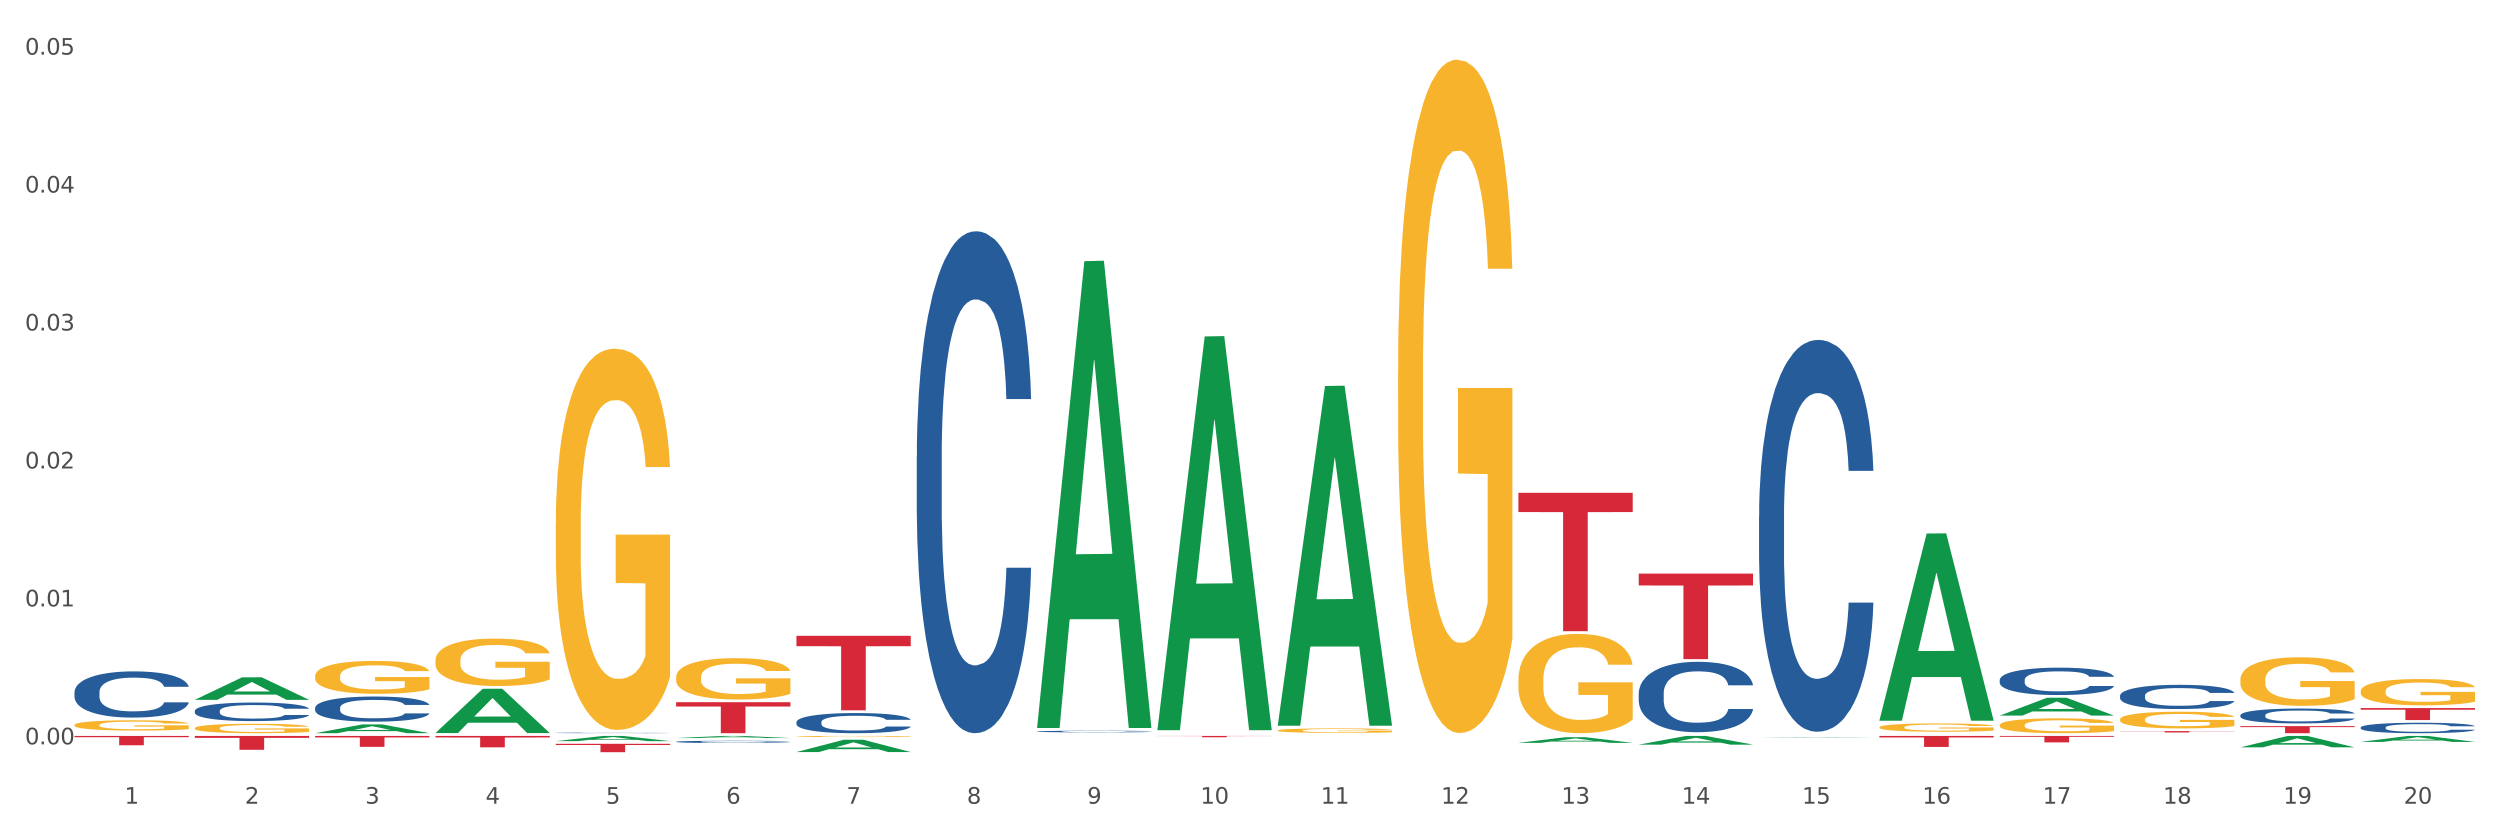 <?xml version="1.0" encoding="utf-8" standalone="no"?>
<!DOCTYPE svg PUBLIC "-//W3C//DTD SVG 1.1//EN"
  "http://www.w3.org/Graphics/SVG/1.1/DTD/svg11.dtd">
<svg xmlns:xlink="http://www.w3.org/1999/xlink" width="1080pt" height="360pt" viewBox="0 0 1080 360" xmlns="http://www.w3.org/2000/svg" version="1.1">
 <rect x="0" y="0" width="1080" height="360" fill="#333333" stroke="none"/>
 <defs>
  <style type="text/css">*{stroke-linejoin: round; stroke-linecap: butt}</style>
 </defs>
 <g id="figure_1">
  <g id="patch_1">
   <path d="M 0 360 
L 1080 360 
L 1080 0 
L 0 0 
z
" style="fill: #ffffff; stroke: #ffffff; stroke-linejoin: miter"/>
  </g>
  <g id="axes_1">
   <g id="matplotlib.axis_1">
    <g id="xtick_1">
     <g id="text_1">
      <!-- 1 -->
      <g style="fill: #4d4d4d" transform="translate(53.812 347.204) scale(0.096 -0.096)">
       <defs>
        <path id="DejaVuSans-31" d="M 794 531 
L 1825 531 
L 1825 4091 
L 703 3866 
L 703 4441 
L 1819 4666 
L 2450 4666 
L 2450 531 
L 3481 531 
L 3481 0 
L 794 0 
L 794 531 
z
" transform="scale(0.016)"/>
       </defs>
       <use xlink:href="#DejaVuSans-31"/>
      </g>
     </g>
    </g>
    <g id="xtick_2">
     <g id="text_2">
      <!-- 2 -->
      <g style="fill: #4d4d4d" transform="translate(105.793 347.204) scale(0.096 -0.096)">
       <defs>
        <path id="DejaVuSans-32" d="M 1228 531 
L 3431 531 
L 3431 0 
L 469 0 
L 469 531 
Q 828 903 1448 1529 
Q 2069 2156 2228 2338 
Q 2531 2678 2651 2914 
Q 2772 3150 2772 3378 
Q 2772 3750 2511 3984 
Q 2250 4219 1831 4219 
Q 1534 4219 1204 4116 
Q 875 4013 500 3803 
L 500 4441 
Q 881 4594 1212 4672 
Q 1544 4750 1819 4750 
Q 2544 4750 2975 4387 
Q 3406 4025 3406 3419 
Q 3406 3131 3298 2873 
Q 3191 2616 2906 2266 
Q 2828 2175 2409 1742 
Q 1991 1309 1228 531 
z
" transform="scale(0.016)"/>
       </defs>
       <use xlink:href="#DejaVuSans-32"/>
      </g>
     </g>
    </g>
    <g id="xtick_3">
     <g id="text_3">
      <!-- 3 -->
      <g style="fill: #4d4d4d" transform="translate(157.774 347.204) scale(0.096 -0.096)">
       <defs>
        <path id="DejaVuSans-33" d="M 2597 2516 
Q 3050 2419 3304 2112 
Q 3559 1806 3559 1356 
Q 3559 666 3084 287 
Q 2609 -91 1734 -91 
Q 1441 -91 1130 -33 
Q 819 25 488 141 
L 488 750 
Q 750 597 1062 519 
Q 1375 441 1716 441 
Q 2309 441 2620 675 
Q 2931 909 2931 1356 
Q 2931 1769 2642 2001 
Q 2353 2234 1838 2234 
L 1294 2234 
L 1294 2753 
L 1863 2753 
Q 2328 2753 2575 2939 
Q 2822 3125 2822 3475 
Q 2822 3834 2567 4026 
Q 2313 4219 1838 4219 
Q 1578 4219 1281 4162 
Q 984 4106 628 3988 
L 628 4550 
Q 988 4650 1302 4700 
Q 1616 4750 1894 4750 
Q 2613 4750 3031 4423 
Q 3450 4097 3450 3541 
Q 3450 3153 3228 2886 
Q 3006 2619 2597 2516 
z
" transform="scale(0.016)"/>
       </defs>
       <use xlink:href="#DejaVuSans-33"/>
      </g>
     </g>
    </g>
    <g id="xtick_4">
     <g id="text_4">
      <!-- 4 -->
      <g style="fill: #4d4d4d" transform="translate(209.756 347.204) scale(0.096 -0.096)">
       <defs>
        <path id="DejaVuSans-34" d="M 2419 4116 
L 825 1625 
L 2419 1625 
L 2419 4116 
z
M 2253 4666 
L 3047 4666 
L 3047 1625 
L 3713 1625 
L 3713 1100 
L 3047 1100 
L 3047 0 
L 2419 0 
L 2419 1100 
L 313 1100 
L 313 1709 
L 2253 4666 
z
" transform="scale(0.016)"/>
       </defs>
       <use xlink:href="#DejaVuSans-34"/>
      </g>
     </g>
    </g>
    <g id="xtick_5">
     <g id="text_5">
      <!-- 5 -->
      <g style="fill: #4d4d4d" transform="translate(261.737 347.204) scale(0.096 -0.096)">
       <defs>
        <path id="DejaVuSans-35" d="M 691 4666 
L 3169 4666 
L 3169 4134 
L 1269 4134 
L 1269 2991 
Q 1406 3038 1543 3061 
Q 1681 3084 1819 3084 
Q 2600 3084 3056 2656 
Q 3513 2228 3513 1497 
Q 3513 744 3044 326 
Q 2575 -91 1722 -91 
Q 1428 -91 1123 -41 
Q 819 9 494 109 
L 494 744 
Q 775 591 1075 516 
Q 1375 441 1709 441 
Q 2250 441 2565 725 
Q 2881 1009 2881 1497 
Q 2881 1984 2565 2268 
Q 2250 2553 1709 2553 
Q 1456 2553 1204 2497 
Q 953 2441 691 2322 
L 691 4666 
z
" transform="scale(0.016)"/>
       </defs>
       <use xlink:href="#DejaVuSans-35"/>
      </g>
     </g>
    </g>
    <g id="xtick_6">
     <g id="text_6">
      <!-- 6 -->
      <g style="fill: #4d4d4d" transform="translate(313.718 347.204) scale(0.096 -0.096)">
       <defs>
        <path id="DejaVuSans-36" d="M 2113 2584 
Q 1688 2584 1439 2293 
Q 1191 2003 1191 1497 
Q 1191 994 1439 701 
Q 1688 409 2113 409 
Q 2538 409 2786 701 
Q 3034 994 3034 1497 
Q 3034 2003 2786 2293 
Q 2538 2584 2113 2584 
z
M 3366 4563 
L 3366 3988 
Q 3128 4100 2886 4159 
Q 2644 4219 2406 4219 
Q 1781 4219 1451 3797 
Q 1122 3375 1075 2522 
Q 1259 2794 1537 2939 
Q 1816 3084 2150 3084 
Q 2853 3084 3261 2657 
Q 3669 2231 3669 1497 
Q 3669 778 3244 343 
Q 2819 -91 2113 -91 
Q 1303 -91 875 529 
Q 447 1150 447 2328 
Q 447 3434 972 4092 
Q 1497 4750 2381 4750 
Q 2619 4750 2861 4703 
Q 3103 4656 3366 4563 
z
" transform="scale(0.016)"/>
       </defs>
       <use xlink:href="#DejaVuSans-36"/>
      </g>
     </g>
    </g>
    <g id="xtick_7">
     <g id="text_7">
      <!-- 7 -->
      <g style="fill: #4d4d4d" transform="translate(365.699 347.204) scale(0.096 -0.096)">
       <defs>
        <path id="DejaVuSans-37" d="M 525 4666 
L 3525 4666 
L 3525 4397 
L 1831 0 
L 1172 0 
L 2766 4134 
L 525 4134 
L 525 4666 
z
" transform="scale(0.016)"/>
       </defs>
       <use xlink:href="#DejaVuSans-37"/>
      </g>
     </g>
    </g>
    <g id="xtick_8">
     <g id="text_8">
      <!-- 8 -->
      <g style="fill: #4d4d4d" transform="translate(417.68 347.204) scale(0.096 -0.096)">
       <defs>
        <path id="DejaVuSans-38" d="M 2034 2216 
Q 1584 2216 1326 1975 
Q 1069 1734 1069 1313 
Q 1069 891 1326 650 
Q 1584 409 2034 409 
Q 2484 409 2743 651 
Q 3003 894 3003 1313 
Q 3003 1734 2745 1975 
Q 2488 2216 2034 2216 
z
M 1403 2484 
Q 997 2584 770 2862 
Q 544 3141 544 3541 
Q 544 4100 942 4425 
Q 1341 4750 2034 4750 
Q 2731 4750 3128 4425 
Q 3525 4100 3525 3541 
Q 3525 3141 3298 2862 
Q 3072 2584 2669 2484 
Q 3125 2378 3379 2068 
Q 3634 1759 3634 1313 
Q 3634 634 3220 271 
Q 2806 -91 2034 -91 
Q 1263 -91 848 271 
Q 434 634 434 1313 
Q 434 1759 690 2068 
Q 947 2378 1403 2484 
z
M 1172 3481 
Q 1172 3119 1398 2916 
Q 1625 2713 2034 2713 
Q 2441 2713 2670 2916 
Q 2900 3119 2900 3481 
Q 2900 3844 2670 4047 
Q 2441 4250 2034 4250 
Q 1625 4250 1398 4047 
Q 1172 3844 1172 3481 
z
" transform="scale(0.016)"/>
       </defs>
       <use xlink:href="#DejaVuSans-38"/>
      </g>
     </g>
    </g>
    <g id="xtick_9">
     <g id="text_9">
      <!-- 9 -->
      <g style="fill: #4d4d4d" transform="translate(469.662 347.204) scale(0.096 -0.096)">
       <defs>
        <path id="DejaVuSans-39" d="M 703 97 
L 703 672 
Q 941 559 1184 500 
Q 1428 441 1663 441 
Q 2288 441 2617 861 
Q 2947 1281 2994 2138 
Q 2813 1869 2534 1725 
Q 2256 1581 1919 1581 
Q 1219 1581 811 2004 
Q 403 2428 403 3163 
Q 403 3881 828 4315 
Q 1253 4750 1959 4750 
Q 2769 4750 3195 4129 
Q 3622 3509 3622 2328 
Q 3622 1225 3098 567 
Q 2575 -91 1691 -91 
Q 1453 -91 1209 -44 
Q 966 3 703 97 
z
M 1959 2075 
Q 2384 2075 2632 2365 
Q 2881 2656 2881 3163 
Q 2881 3666 2632 3958 
Q 2384 4250 1959 4250 
Q 1534 4250 1286 3958 
Q 1038 3666 1038 3163 
Q 1038 2656 1286 2365 
Q 1534 2075 1959 2075 
z
" transform="scale(0.016)"/>
       </defs>
       <use xlink:href="#DejaVuSans-39"/>
      </g>
     </g>
    </g>
    <g id="xtick_10">
     <g id="text_10">
      <!-- 10 -->
      <g style="fill: #4d4d4d" transform="translate(518.589 347.204) scale(0.096 -0.096)">
       <defs>
        <path id="DejaVuSans-30" d="M 2034 4250 
Q 1547 4250 1301 3770 
Q 1056 3291 1056 2328 
Q 1056 1369 1301 889 
Q 1547 409 2034 409 
Q 2525 409 2770 889 
Q 3016 1369 3016 2328 
Q 3016 3291 2770 3770 
Q 2525 4250 2034 4250 
z
M 2034 4750 
Q 2819 4750 3233 4129 
Q 3647 3509 3647 2328 
Q 3647 1150 3233 529 
Q 2819 -91 2034 -91 
Q 1250 -91 836 529 
Q 422 1150 422 2328 
Q 422 3509 836 4129 
Q 1250 4750 2034 4750 
z
" transform="scale(0.016)"/>
       </defs>
       <use xlink:href="#DejaVuSans-31"/>
       <use xlink:href="#DejaVuSans-30" transform="translate(63.623 0)"/>
      </g>
     </g>
    </g>
    <g id="xtick_11">
     <g id="text_11">
      <!-- 11 -->
      <g style="fill: #4d4d4d" transform="translate(570.57 347.204) scale(0.096 -0.096)">
       <use xlink:href="#DejaVuSans-31"/>
       <use xlink:href="#DejaVuSans-31" transform="translate(63.623 0)"/>
      </g>
     </g>
    </g>
    <g id="xtick_12">
     <g id="text_12">
      <!-- 12 -->
      <g style="fill: #4d4d4d" transform="translate(622.551 347.204) scale(0.096 -0.096)">
       <use xlink:href="#DejaVuSans-31"/>
       <use xlink:href="#DejaVuSans-32" transform="translate(63.623 0)"/>
      </g>
     </g>
    </g>
    <g id="xtick_13">
     <g id="text_13">
      <!-- 13 -->
      <g style="fill: #4d4d4d" transform="translate(674.533 347.204) scale(0.096 -0.096)">
       <use xlink:href="#DejaVuSans-31"/>
       <use xlink:href="#DejaVuSans-33" transform="translate(63.623 0)"/>
      </g>
     </g>
    </g>
    <g id="xtick_14">
     <g id="text_14">
      <!-- 14 -->
      <g style="fill: #4d4d4d" transform="translate(726.514 347.204) scale(0.096 -0.096)">
       <use xlink:href="#DejaVuSans-31"/>
       <use xlink:href="#DejaVuSans-34" transform="translate(63.623 0)"/>
      </g>
     </g>
    </g>
    <g id="xtick_15">
     <g id="text_15">
      <!-- 15 -->
      <g style="fill: #4d4d4d" transform="translate(778.495 347.204) scale(0.096 -0.096)">
       <use xlink:href="#DejaVuSans-31"/>
       <use xlink:href="#DejaVuSans-35" transform="translate(63.623 0)"/>
      </g>
     </g>
    </g>
    <g id="xtick_16">
     <g id="text_16">
      <!-- 16 -->
      <g style="fill: #4d4d4d" transform="translate(830.476 347.204) scale(0.096 -0.096)">
       <use xlink:href="#DejaVuSans-31"/>
       <use xlink:href="#DejaVuSans-36" transform="translate(63.623 0)"/>
      </g>
     </g>
    </g>
    <g id="xtick_17">
     <g id="text_17">
      <!-- 17 -->
      <g style="fill: #4d4d4d" transform="translate(882.457 347.204) scale(0.096 -0.096)">
       <use xlink:href="#DejaVuSans-31"/>
       <use xlink:href="#DejaVuSans-37" transform="translate(63.623 0)"/>
      </g>
     </g>
    </g>
    <g id="xtick_18">
     <g id="text_18">
      <!-- 18 -->
      <g style="fill: #4d4d4d" transform="translate(934.439 347.204) scale(0.096 -0.096)">
       <use xlink:href="#DejaVuSans-31"/>
       <use xlink:href="#DejaVuSans-38" transform="translate(63.623 0)"/>
      </g>
     </g>
    </g>
    <g id="xtick_19">
     <g id="text_19">
      <!-- 19 -->
      <g style="fill: #4d4d4d" transform="translate(986.42 347.204) scale(0.096 -0.096)">
       <use xlink:href="#DejaVuSans-31"/>
       <use xlink:href="#DejaVuSans-39" transform="translate(63.623 0)"/>
      </g>
     </g>
    </g>
    <g id="xtick_20">
     <g id="text_20">
      <!-- 20 -->
      <g style="fill: #4d4d4d" transform="translate(1038.401 347.204) scale(0.096 -0.096)">
       <use xlink:href="#DejaVuSans-32"/>
       <use xlink:href="#DejaVuSans-30" transform="translate(63.623 0)"/>
      </g>
     </g>
    </g>
    <g id="xtick_21"/>
    <g id="xtick_22"/>
    <g id="xtick_23"/>
    <g id="xtick_24"/>
    <g id="xtick_25"/>
    <g id="xtick_26"/>
    <g id="xtick_27"/>
    <g id="xtick_28"/>
    <g id="xtick_29"/>
    <g id="xtick_30"/>
    <g id="xtick_31"/>
    <g id="xtick_32"/>
    <g id="xtick_33"/>
    <g id="xtick_34"/>
    <g id="xtick_35"/>
    <g id="xtick_36"/>
    <g id="xtick_37"/>
    <g id="xtick_38"/>
    <g id="xtick_39"/>
   </g>
   <g id="matplotlib.axis_2">
    <g id="ytick_1">
     <g id="text_21">
      <!-- 0.00 -->
      <g style="fill: #4d4d4d" transform="translate(10.8 321.56) scale(0.096 -0.096)">
       <defs>
        <path id="DejaVuSans-2e" d="M 684 794 
L 1344 794 
L 1344 0 
L 684 0 
L 684 794 
z
" transform="scale(0.016)"/>
       </defs>
       <use xlink:href="#DejaVuSans-30"/>
       <use xlink:href="#DejaVuSans-2e" transform="translate(63.623 0)"/>
       <use xlink:href="#DejaVuSans-30" transform="translate(95.41 0)"/>
       <use xlink:href="#DejaVuSans-30" transform="translate(159.033 0)"/>
      </g>
     </g>
    </g>
    <g id="ytick_2">
     <g id="text_22">
      <!-- 0.01 -->
      <g style="fill: #4d4d4d" transform="translate(10.8 261.968) scale(0.096 -0.096)">
       <use xlink:href="#DejaVuSans-30"/>
       <use xlink:href="#DejaVuSans-2e" transform="translate(63.623 0)"/>
       <use xlink:href="#DejaVuSans-30" transform="translate(95.41 0)"/>
       <use xlink:href="#DejaVuSans-31" transform="translate(159.033 0)"/>
      </g>
     </g>
    </g>
    <g id="ytick_3">
     <g id="text_23">
      <!-- 0.02 -->
      <g style="fill: #4d4d4d" transform="translate(10.8 202.377) scale(0.096 -0.096)">
       <use xlink:href="#DejaVuSans-30"/>
       <use xlink:href="#DejaVuSans-2e" transform="translate(63.623 0)"/>
       <use xlink:href="#DejaVuSans-30" transform="translate(95.41 0)"/>
       <use xlink:href="#DejaVuSans-32" transform="translate(159.033 0)"/>
      </g>
     </g>
    </g>
    <g id="ytick_4">
     <g id="text_24">
      <!-- 0.03 -->
      <g style="fill: #4d4d4d" transform="translate(10.8 142.785) scale(0.096 -0.096)">
       <use xlink:href="#DejaVuSans-30"/>
       <use xlink:href="#DejaVuSans-2e" transform="translate(63.623 0)"/>
       <use xlink:href="#DejaVuSans-30" transform="translate(95.41 0)"/>
       <use xlink:href="#DejaVuSans-33" transform="translate(159.033 0)"/>
      </g>
     </g>
    </g>
    <g id="ytick_5">
     <g id="text_25">
      <!-- 0.04 -->
      <g style="fill: #4d4d4d" transform="translate(10.8 83.194) scale(0.096 -0.096)">
       <use xlink:href="#DejaVuSans-30"/>
       <use xlink:href="#DejaVuSans-2e" transform="translate(63.623 0)"/>
       <use xlink:href="#DejaVuSans-30" transform="translate(95.41 0)"/>
       <use xlink:href="#DejaVuSans-34" transform="translate(159.033 0)"/>
      </g>
     </g>
    </g>
    <g id="ytick_6">
     <g id="text_26">
      <!-- 0.05 -->
      <g style="fill: #4d4d4d" transform="translate(10.8 23.602) scale(0.096 -0.096)">
       <use xlink:href="#DejaVuSans-30"/>
       <use xlink:href="#DejaVuSans-2e" transform="translate(63.623 0)"/>
       <use xlink:href="#DejaVuSans-30" transform="translate(95.41 0)"/>
       <use xlink:href="#DejaVuSans-35" transform="translate(159.033 0)"/>
      </g>
     </g>
    </g>
    <g id="ytick_7"/>
    <g id="ytick_8"/>
    <g id="ytick_9"/>
    <g id="ytick_10"/>
    <g id="ytick_11"/>
   </g>
   <g id="PolyCollection_1">
    <path d="M 84.156 302.311 
L 84.207 302.302 
L 104.571 292.599 
L 113.022 292.59 
L 133.538 302.329 
L 123.764 302.329 
L 119.335 300.061 
L 98.309 300.061 
L 98.156 300.098 
L 93.88 302.329 
L 84.156 302.329 
L 84.156 302.311 
L 100.956 298.708 
L 116.687 298.699 
L 108.898 294.666 
L 108.796 294.648 
L 108.695 294.675 
L 100.905 298.699 
L 100.956 298.708 
L 84.156 302.311 
z
" clip-path="url(#p5687d6e937)" style="fill: #109648"/>
    <path d="M 136.137 316.736 
L 136.188 316.733 
L 156.552 312.933 
L 165.003 312.929 
L 185.52 316.744 
L 175.745 316.744 
L 171.316 315.855 
L 150.29 315.855 
L 150.137 315.87 
L 145.861 316.744 
L 136.137 316.744 
L 136.137 316.736 
L 152.938 315.325 
L 168.669 315.322 
L 160.879 313.742 
L 160.778 313.735 
L 160.676 313.746 
L 152.887 315.322 
L 152.938 315.325 
L 136.137 316.736 
z
" clip-path="url(#p5687d6e937)" style="fill: #109648"/>
    <path d="M 188.119 316.647 
L 188.17 316.629 
L 208.533 297.55 
L 216.984 297.532 
L 237.501 316.683 
L 227.726 316.683 
L 223.297 312.223 
L 202.271 312.223 
L 202.119 312.295 
L 197.842 316.683 
L 188.119 316.683 
L 188.119 316.647 
L 204.919 309.562 
L 220.65 309.544 
L 212.861 301.614 
L 212.759 301.578 
L 212.657 301.632 
L 204.868 309.544 
L 204.919 309.562 
L 188.119 316.647 
z
" clip-path="url(#p5687d6e937)" style="fill: #109648"/>
    <path d="M 240.1 320.155 
L 240.151 320.153 
L 260.514 317.914 
L 268.965 317.912 
L 289.482 320.159 
L 279.707 320.159 
L 275.278 319.636 
L 254.253 319.636 
L 254.1 319.645 
L 249.824 320.159 
L 240.1 320.159 
L 240.1 320.155 
L 256.9 319.324 
L 272.631 319.322 
L 264.842 318.391 
L 264.74 318.387 
L 264.638 318.393 
L 256.849 319.322 
L 256.9 319.324 
L 240.1 320.155 
z
" clip-path="url(#p5687d6e937)" style="fill: #109648"/>
    <path d="M 292.081 318.835 
L 292.132 318.834 
L 312.496 317.913 
L 320.947 317.912 
L 341.463 318.837 
L 331.689 318.837 
L 327.259 318.622 
L 306.234 318.622 
L 306.081 318.625 
L 301.805 318.837 
L 292.081 318.837 
L 292.081 318.835 
L 308.881 318.493 
L 324.612 318.492 
L 316.823 318.109 
L 316.721 318.108 
L 316.619 318.11 
L 308.83 318.492 
L 308.881 318.493 
L 292.081 318.835 
z
" clip-path="url(#p5687d6e937)" style="fill: #109648"/>
    <path d="M 344.062 324.871 
L 344.113 324.866 
L 364.477 319.576 
L 372.928 319.571 
L 393.444 324.881 
L 383.67 324.881 
L 379.241 323.645 
L 358.215 323.645 
L 358.062 323.665 
L 353.786 324.881 
L 344.062 324.881 
L 344.062 324.871 
L 360.862 322.907 
L 376.593 322.902 
L 368.804 320.703 
L 368.702 320.693 
L 368.601 320.708 
L 360.811 322.902 
L 360.862 322.907 
L 344.062 324.871 
z
" clip-path="url(#p5687d6e937)" style="fill: #109648"/>
    <path d="M 188.119 317.912 
L 237.501 317.912 
L 237.501 318.599 
L 218.076 318.603 
L 218.076 322.853 
L 207.427 322.853 
L 207.427 318.603 
L 188.119 318.599 
L 188.119 317.917 
L 188.119 317.912 
z
" clip-path="url(#p5687d6e937)" style="fill: #d62839"/>
    <path d="M 136.137 317.912 
L 185.52 317.912 
L 185.52 318.571 
L 166.094 318.576 
L 166.094 322.655 
L 155.446 322.655 
L 155.446 318.576 
L 136.137 318.571 
L 136.137 317.917 
L 136.137 317.912 
z
" clip-path="url(#p5687d6e937)" style="fill: #d62839"/>
    <path d="M 863.874 317.912 
L 913.256 317.912 
L 913.256 318.301 
L 893.831 318.304 
L 893.831 320.709 
L 883.182 320.709 
L 883.182 318.304 
L 863.874 318.301 
L 863.874 317.915 
L 863.874 317.912 
z
" clip-path="url(#p5687d6e937)" style="fill: #d62839"/>
    <path d="M 811.893 317.912 
L 861.275 317.912 
L 861.275 318.573 
L 841.85 318.577 
L 841.85 322.667 
L 831.201 322.667 
L 831.201 318.577 
L 811.893 318.573 
L 811.893 317.917 
L 811.893 317.912 
z
" clip-path="url(#p5687d6e937)" style="fill: #d62839"/>
    <path d="M 707.931 247.79 
L 757.313 247.79 
L 757.313 252.924 
L 737.888 252.959 
L 737.888 284.736 
L 727.239 284.736 
L 727.239 252.959 
L 707.931 252.924 
L 707.931 247.825 
L 707.931 247.79 
z
" clip-path="url(#p5687d6e937)" style="fill: #d62839"/>
    <path d="M 655.949 212.892 
L 705.332 212.892 
L 705.332 221.201 
L 685.906 221.257 
L 685.906 272.686 
L 675.258 272.686 
L 675.258 221.257 
L 655.949 221.201 
L 655.949 212.948 
L 655.949 212.892 
z
" clip-path="url(#p5687d6e937)" style="fill: #d62839"/>
    <path d="M 292.081 303.362 
L 341.463 303.362 
L 341.463 305.222 
L 322.038 305.234 
L 322.038 316.744 
L 311.389 316.744 
L 311.389 305.234 
L 292.081 305.222 
L 292.081 303.375 
L 292.081 303.362 
z
" clip-path="url(#p5687d6e937)" style="fill: #d62839"/>
    <path d="M 240.1 321.328 
L 289.482 321.328 
L 289.482 321.831 
L 270.057 321.835 
L 270.057 324.95 
L 259.408 324.95 
L 259.408 321.835 
L 240.1 321.831 
L 240.1 321.331 
L 240.1 321.328 
z
" clip-path="url(#p5687d6e937)" style="fill: #d62839"/>
    <path d="M 967.837 293.644 
L 967.895 293.625 
L 967.895 292.936 
L 968.012 292.342 
L 968.595 290.905 
L 969.469 289.718 
L 970.11 289.086 
L 970.752 288.569 
L 971.51 288.052 
L 972.443 287.515 
L 974.133 286.73 
L 975.183 286.328 
L 976.465 285.907 
L 978.798 285.294 
L 980.488 284.949 
L 982.237 284.662 
L 985.094 284.317 
L 986.96 284.164 
L 988.942 284.049 
L 991.333 283.972 
L 993.14 283.953 
L 997.104 284.01 
L 1000.486 284.183 
L 1002.118 284.317 
L 1004.217 284.547 
L 1005.325 284.7 
L 1007.132 285.006 
L 1008.998 285.409 
L 1010.281 285.753 
L 1012.205 286.405 
L 1013.662 287.056 
L 1015.003 287.86 
L 1015.703 288.416 
L 1016.228 288.933 
L 1016.694 289.526 
L 1017.16 290.465 
L 1006.666 290.465 
L 1006.258 289.795 
L 1005.617 289.163 
L 1004.684 288.55 
L 1003.868 288.167 
L 1002.468 287.688 
L 1001.186 287.381 
L 999.845 287.152 
L 998.212 286.96 
L 996.93 286.864 
L 995.122 286.788 
L 991.566 286.807 
L 989.175 286.96 
L 987.543 287.152 
L 986.493 287.324 
L 985.561 287.515 
L 984.511 287.784 
L 983.287 288.186 
L 982.412 288.55 
L 981.538 289.009 
L 980.838 289.469 
L 980.197 290.005 
L 979.672 290.58 
L 979.264 291.174 
L 978.914 291.901 
L 978.623 293.108 
L 978.623 295.732 
L 978.739 296.326 
L 979.031 297.111 
L 979.381 297.705 
L 979.964 298.413 
L 980.488 298.892 
L 981.479 299.582 
L 982.587 300.156 
L 983.462 300.52 
L 984.336 300.827 
L 985.852 301.248 
L 987.543 301.593 
L 989 301.803 
L 990.983 301.995 
L 992.324 302.072 
L 993.49 302.11 
L 996.347 302.11 
L 998.387 302.052 
L 1000.661 301.918 
L 1002.41 301.746 
L 1003.868 301.535 
L 1005.5 301.19 
L 1006.549 300.865 
L 1006.549 296.862 
L 993.723 296.843 
L 993.723 294.181 
L 1017.219 294.181 
L 1017.219 301.995 
L 1016.228 302.397 
L 1015.12 302.761 
L 1013.954 303.087 
L 1012.205 303.489 
L 1010.106 303.872 
L 1008.24 304.14 
L 1006.258 304.37 
L 1003.926 304.581 
L 1000.894 304.772 
L 999.028 304.849 
L 996.696 304.906 
L 993.956 304.925 
L 991.566 304.887 
L 989.234 304.791 
L 986.785 304.619 
L 984.395 304.37 
L 982.587 304.121 
L 980.78 303.814 
L 978.856 303.412 
L 977.34 303.029 
L 976.174 302.684 
L 974.891 302.244 
L 973.492 301.669 
L 972.443 301.152 
L 971.51 300.616 
L 970.519 299.926 
L 969.819 299.333 
L 969.119 298.586 
L 968.711 298.03 
L 968.245 297.168 
L 967.895 295.962 
L 967.837 293.644 
z
" clip-path="url(#p5687d6e937)" style="fill: #f7b32b"/>
    <path d="M 915.855 310.797 
L 915.914 310.79 
L 915.914 310.553 
L 916.03 310.35 
L 916.613 309.857 
L 917.488 309.45 
L 918.129 309.233 
L 918.771 309.055 
L 919.529 308.878 
L 920.461 308.694 
L 922.152 308.424 
L 923.202 308.286 
L 924.484 308.142 
L 926.816 307.932 
L 928.507 307.813 
L 930.256 307.715 
L 933.113 307.597 
L 934.979 307.544 
L 936.961 307.505 
L 939.351 307.478 
L 941.159 307.472 
L 945.123 307.491 
L 948.505 307.551 
L 950.137 307.597 
L 952.236 307.675 
L 953.344 307.728 
L 955.151 307.833 
L 957.017 307.971 
L 958.3 308.089 
L 960.224 308.313 
L 961.681 308.536 
L 963.022 308.812 
L 963.722 309.003 
L 964.246 309.18 
L 964.713 309.384 
L 965.179 309.706 
L 954.685 309.706 
L 954.277 309.476 
L 953.635 309.259 
L 952.703 309.049 
L 951.886 308.917 
L 950.487 308.753 
L 949.204 308.648 
L 947.863 308.569 
L 946.231 308.503 
L 944.948 308.47 
L 943.141 308.444 
L 939.585 308.451 
L 937.194 308.503 
L 935.562 308.569 
L 934.512 308.628 
L 933.579 308.694 
L 932.53 308.786 
L 931.306 308.924 
L 930.431 309.049 
L 929.557 309.206 
L 928.857 309.364 
L 928.216 309.548 
L 927.691 309.745 
L 927.283 309.949 
L 926.933 310.199 
L 926.641 310.613 
L 926.641 311.513 
L 926.758 311.716 
L 927.05 311.986 
L 927.399 312.19 
L 927.982 312.433 
L 928.507 312.597 
L 929.498 312.833 
L 930.606 313.031 
L 931.48 313.155 
L 932.355 313.261 
L 933.871 313.405 
L 935.562 313.523 
L 937.019 313.596 
L 939.002 313.661 
L 940.342 313.688 
L 941.509 313.701 
L 944.365 313.701 
L 946.406 313.681 
L 948.68 313.635 
L 950.429 313.576 
L 951.886 313.504 
L 953.519 313.385 
L 954.568 313.274 
L 954.568 311.9 
L 941.742 311.894 
L 941.742 310.98 
L 965.238 310.98 
L 965.238 313.661 
L 964.246 313.799 
L 963.139 313.924 
L 961.973 314.036 
L 960.224 314.174 
L 958.125 314.305 
L 956.259 314.397 
L 954.277 314.476 
L 951.945 314.548 
L 948.913 314.614 
L 947.047 314.64 
L 944.715 314.66 
L 941.975 314.667 
L 939.585 314.654 
L 937.252 314.621 
L 934.804 314.562 
L 932.413 314.476 
L 930.606 314.391 
L 928.799 314.286 
L 926.875 314.148 
L 925.359 314.016 
L 924.193 313.898 
L 922.91 313.747 
L 921.511 313.55 
L 920.461 313.372 
L 919.529 313.188 
L 918.537 312.952 
L 917.838 312.748 
L 917.138 312.492 
L 916.73 312.301 
L 916.264 312.006 
L 915.914 311.592 
L 915.855 310.797 
z
" clip-path="url(#p5687d6e937)" style="fill: #f7b32b"/>
    <path d="M 84.156 307.097 
L 84.215 307.089 
L 84.215 306.885 
L 84.39 306.607 
L 85.032 306.095 
L 85.849 305.707 
L 87.25 305.253 
L 88.009 305.063 
L 89.001 304.851 
L 91.044 304.507 
L 93.379 304.215 
L 95.013 304.054 
L 96.239 303.952 
L 98.983 303.769 
L 100.559 303.688 
L 102.193 303.622 
L 103.594 303.578 
L 105.929 303.527 
L 107.797 303.505 
L 109.956 303.498 
L 111.766 303.505 
L 114.159 303.535 
L 117.661 303.622 
L 119.004 303.674 
L 120.813 303.761 
L 122.681 303.878 
L 124.199 303.995 
L 125.95 304.164 
L 127.76 304.383 
L 129.511 304.661 
L 130.737 304.917 
L 131.729 305.188 
L 132.604 305.517 
L 133.246 305.875 
L 133.538 306.175 
L 122.856 306.175 
L 122.565 305.904 
L 121.981 305.612 
L 121.397 305.414 
L 120.755 305.253 
L 119.763 305.071 
L 118.887 304.954 
L 117.428 304.815 
L 116.085 304.727 
L 114.976 304.676 
L 113.634 304.632 
L 110.774 304.588 
L 108.731 304.588 
L 107.446 304.602 
L 105.87 304.639 
L 104.528 304.69 
L 102.952 304.778 
L 101.726 304.873 
L 100.5 304.997 
L 99.8 305.085 
L 98.749 305.246 
L 98.049 305.378 
L 97.115 305.605 
L 96.589 305.765 
L 95.655 306.182 
L 95.247 306.49 
L 95.072 306.702 
L 94.955 306.936 
L 94.955 308.077 
L 95.305 308.589 
L 95.597 308.808 
L 96.064 309.057 
L 96.94 309.379 
L 98.224 309.693 
L 99.566 309.92 
L 100.675 310.059 
L 101.726 310.161 
L 102.777 310.242 
L 104.061 310.315 
L 105.112 310.359 
L 106.688 310.403 
L 108.555 310.425 
L 110.015 310.425 
L 112.992 310.388 
L 114.334 310.351 
L 115.618 310.3 
L 117.019 310.22 
L 118.128 310.132 
L 118.77 310.066 
L 119.821 309.927 
L 120.638 309.781 
L 121.339 309.613 
L 121.806 309.466 
L 122.331 309.247 
L 122.74 308.998 
L 122.856 308.867 
L 133.538 308.867 
L 133.305 309.13 
L 132.896 309.386 
L 132.079 309.73 
L 131.437 309.927 
L 130.445 310.169 
L 129.394 310.373 
L 127.935 310.6 
L 126.592 310.768 
L 125.191 310.915 
L 123.674 311.046 
L 120.93 311.229 
L 119.938 311.28 
L 117.836 311.368 
L 116.202 311.419 
L 113.809 311.471 
L 111.357 311.5 
L 108.789 311.507 
L 106.512 311.493 
L 104.002 311.449 
L 102.426 311.405 
L 100.675 311.339 
L 98.632 311.237 
L 96.706 311.112 
L 94.897 310.966 
L 93.204 310.798 
L 91.628 310.607 
L 89.585 310.293 
L 88.067 309.986 
L 86.958 309.701 
L 86.199 309.459 
L 85.44 309.152 
L 85.032 308.94 
L 84.39 308.428 
L 84.156 307.952 
L 84.156 307.097 
z
" clip-path="url(#p5687d6e937)" style="fill: #255c99"/>
    <path d="M 136.137 305.781 
L 136.196 305.771 
L 136.196 305.493 
L 136.371 305.117 
L 137.013 304.422 
L 137.83 303.897 
L 139.231 303.282 
L 139.99 303.024 
L 140.982 302.737 
L 143.025 302.271 
L 145.36 301.874 
L 146.994 301.656 
L 148.22 301.517 
L 150.964 301.269 
L 152.54 301.16 
L 154.174 301.071 
L 155.575 301.011 
L 157.91 300.942 
L 159.778 300.912 
L 161.938 300.902 
L 163.747 300.912 
L 166.14 300.952 
L 169.643 301.071 
L 170.985 301.14 
L 172.795 301.259 
L 174.662 301.418 
L 176.18 301.577 
L 177.931 301.805 
L 179.741 302.102 
L 181.492 302.479 
L 182.718 302.826 
L 183.71 303.193 
L 184.586 303.639 
L 185.228 304.125 
L 185.52 304.532 
L 174.838 304.532 
L 174.546 304.165 
L 173.962 303.768 
L 173.378 303.5 
L 172.736 303.282 
L 171.744 303.034 
L 170.868 302.876 
L 169.409 302.687 
L 168.067 302.568 
L 166.957 302.499 
L 165.615 302.439 
L 162.755 302.38 
L 160.712 302.38 
L 159.428 302.4 
L 157.852 302.449 
L 156.509 302.519 
L 154.933 302.638 
L 153.707 302.767 
L 152.481 302.935 
L 151.781 303.054 
L 150.73 303.272 
L 150.03 303.451 
L 149.096 303.758 
L 148.57 303.976 
L 147.637 304.541 
L 147.228 304.958 
L 147.053 305.246 
L 146.936 305.563 
L 146.936 307.11 
L 147.286 307.804 
L 147.578 308.101 
L 148.045 308.438 
L 148.921 308.875 
L 150.205 309.301 
L 151.547 309.609 
L 152.656 309.797 
L 153.707 309.936 
L 154.758 310.045 
L 156.042 310.144 
L 157.093 310.204 
L 158.669 310.263 
L 160.537 310.293 
L 161.996 310.293 
L 164.973 310.243 
L 166.315 310.194 
L 167.6 310.124 
L 169 310.015 
L 170.11 309.896 
L 170.752 309.807 
L 171.802 309.618 
L 172.619 309.42 
L 173.32 309.192 
L 173.787 308.994 
L 174.312 308.696 
L 174.721 308.359 
L 174.838 308.181 
L 185.52 308.181 
L 185.286 308.538 
L 184.877 308.885 
L 184.06 309.351 
L 183.418 309.618 
L 182.426 309.946 
L 181.375 310.223 
L 179.916 310.531 
L 178.573 310.759 
L 177.172 310.957 
L 175.655 311.136 
L 172.911 311.384 
L 171.919 311.453 
L 169.818 311.572 
L 168.183 311.641 
L 165.79 311.711 
L 163.338 311.75 
L 160.77 311.76 
L 158.494 311.74 
L 155.984 311.681 
L 154.408 311.622 
L 152.656 311.532 
L 150.613 311.393 
L 148.687 311.225 
L 146.878 311.027 
L 145.185 310.798 
L 143.609 310.541 
L 141.566 310.114 
L 140.048 309.698 
L 138.939 309.311 
L 138.18 308.984 
L 137.422 308.567 
L 137.013 308.28 
L 136.371 307.586 
L 136.137 306.941 
L 136.137 305.781 
z
" clip-path="url(#p5687d6e937)" style="fill: #255c99"/>
    <path d="M 32.175 299.008 
L 32.233 298.989 
L 32.233 298.479 
L 32.408 297.787 
L 33.051 296.511 
L 33.868 295.545 
L 35.269 294.415 
L 36.028 293.942 
L 37.02 293.413 
L 39.063 292.557 
L 41.398 291.828 
L 43.032 291.427 
L 44.258 291.172 
L 47.001 290.716 
L 48.577 290.516 
L 50.212 290.352 
L 51.613 290.242 
L 53.948 290.115 
L 55.815 290.06 
L 57.975 290.042 
L 59.785 290.06 
L 62.178 290.133 
L 65.68 290.352 
L 67.023 290.479 
L 68.832 290.698 
L 70.7 290.989 
L 72.218 291.281 
L 73.969 291.7 
L 75.778 292.247 
L 77.53 292.939 
L 78.755 293.577 
L 79.748 294.251 
L 80.623 295.071 
L 81.265 295.964 
L 81.557 296.711 
L 70.875 296.711 
L 70.583 296.037 
L 70 295.308 
L 69.416 294.816 
L 68.774 294.415 
L 67.782 293.96 
L 66.906 293.668 
L 65.447 293.322 
L 64.104 293.103 
L 62.995 292.976 
L 61.653 292.866 
L 58.792 292.757 
L 56.749 292.757 
L 55.465 292.793 
L 53.889 292.885 
L 52.547 293.012 
L 50.971 293.231 
L 49.745 293.468 
L 48.519 293.778 
L 47.819 293.996 
L 46.768 294.397 
L 46.067 294.725 
L 45.133 295.29 
L 44.608 295.691 
L 43.674 296.73 
L 43.266 297.495 
L 43.09 298.024 
L 42.974 298.607 
L 42.974 301.449 
L 43.324 302.725 
L 43.616 303.272 
L 44.083 303.891 
L 44.958 304.693 
L 46.242 305.477 
L 47.585 306.042 
L 48.694 306.388 
L 49.745 306.643 
L 50.795 306.843 
L 52.08 307.026 
L 53.13 307.135 
L 54.706 307.244 
L 56.574 307.299 
L 58.033 307.299 
L 61.01 307.208 
L 62.353 307.117 
L 63.637 306.989 
L 65.038 306.789 
L 66.147 306.57 
L 66.789 306.406 
L 67.84 306.06 
L 68.657 305.695 
L 69.358 305.276 
L 69.825 304.912 
L 70.35 304.365 
L 70.758 303.746 
L 70.875 303.418 
L 81.557 303.418 
L 81.324 304.074 
L 80.915 304.711 
L 80.098 305.568 
L 79.456 306.06 
L 78.463 306.661 
L 77.413 307.171 
L 75.953 307.736 
L 74.611 308.156 
L 73.21 308.52 
L 71.692 308.848 
L 68.949 309.304 
L 67.957 309.431 
L 65.855 309.65 
L 64.221 309.777 
L 61.828 309.905 
L 59.376 309.978 
L 56.808 309.996 
L 54.531 309.96 
L 52.021 309.85 
L 50.445 309.741 
L 48.694 309.577 
L 46.651 309.322 
L 44.725 309.012 
L 42.915 308.648 
L 41.223 308.228 
L 39.647 307.755 
L 37.604 306.971 
L 36.086 306.206 
L 34.977 305.495 
L 34.218 304.894 
L 33.459 304.128 
L 33.051 303.6 
L 32.408 302.324 
L 32.175 301.14 
L 32.175 299.008 
z
" clip-path="url(#p5687d6e937)" style="fill: #255c99"/>
    <path d="M 448.025 315.993 
L 448.083 315.992 
L 448.083 315.974 
L 448.258 315.949 
L 448.9 315.903 
L 449.717 315.869 
L 451.118 315.829 
L 451.877 315.812 
L 452.869 315.793 
L 454.912 315.762 
L 457.247 315.736 
L 458.882 315.722 
L 460.107 315.713 
L 462.851 315.696 
L 464.427 315.689 
L 466.061 315.683 
L 467.462 315.679 
L 469.797 315.675 
L 471.665 315.673 
L 473.825 315.672 
L 475.634 315.673 
L 478.027 315.675 
L 481.53 315.683 
L 482.872 315.688 
L 484.682 315.696 
L 486.55 315.706 
L 488.067 315.716 
L 489.818 315.731 
L 491.628 315.751 
L 493.379 315.776 
L 494.605 315.799 
L 495.597 315.823 
L 496.473 315.852 
L 497.115 315.884 
L 497.407 315.911 
L 486.725 315.911 
L 486.433 315.887 
L 485.849 315.86 
L 485.266 315.843 
L 484.623 315.829 
L 483.631 315.812 
L 482.756 315.802 
L 481.296 315.789 
L 479.954 315.782 
L 478.845 315.777 
L 477.502 315.773 
L 474.642 315.769 
L 472.599 315.769 
L 471.315 315.771 
L 469.739 315.774 
L 468.396 315.778 
L 466.82 315.786 
L 465.594 315.795 
L 464.369 315.806 
L 463.668 315.814 
L 462.617 315.828 
L 461.917 315.84 
L 460.983 315.86 
L 460.458 315.874 
L 459.524 315.911 
L 459.115 315.939 
L 458.94 315.958 
L 458.823 315.978 
L 458.823 316.08 
L 459.174 316.126 
L 459.465 316.145 
L 459.932 316.167 
L 460.808 316.196 
L 462.092 316.224 
L 463.435 316.244 
L 464.544 316.257 
L 465.594 316.266 
L 466.645 316.273 
L 467.929 316.279 
L 468.98 316.283 
L 470.556 316.287 
L 472.424 316.289 
L 473.883 316.289 
L 476.86 316.286 
L 478.203 316.283 
L 479.487 316.278 
L 480.888 316.271 
L 481.997 316.263 
L 482.639 316.257 
L 483.69 316.245 
L 484.507 316.232 
L 485.207 316.217 
L 485.674 316.204 
L 486.199 316.184 
L 486.608 316.162 
L 486.725 316.15 
L 497.407 316.15 
L 497.173 316.174 
L 496.765 316.197 
L 495.947 316.227 
L 495.305 316.245 
L 494.313 316.266 
L 493.262 316.285 
L 491.803 316.305 
L 490.461 316.32 
L 489.06 316.333 
L 487.542 316.345 
L 484.799 316.361 
L 483.806 316.365 
L 481.705 316.373 
L 480.07 316.378 
L 477.677 316.382 
L 475.226 316.385 
L 472.657 316.386 
L 470.381 316.384 
L 467.871 316.38 
L 466.295 316.377 
L 464.544 316.371 
L 462.501 316.362 
L 460.574 316.35 
L 458.765 316.337 
L 457.072 316.322 
L 455.496 316.306 
L 453.453 316.278 
L 451.936 316.25 
L 450.826 316.225 
L 450.068 316.203 
L 449.309 316.176 
L 448.9 316.157 
L 448.258 316.111 
L 448.025 316.069 
L 448.025 315.993 
z
" clip-path="url(#p5687d6e937)" style="fill: #255c99"/>
    <path d="M 396.043 197.335 
L 396.102 197.137 
L 396.102 191.593 
L 396.277 184.068 
L 396.919 170.206 
L 397.736 159.711 
L 399.137 147.433 
L 399.896 142.285 
L 400.888 136.542 
L 402.931 127.235 
L 405.266 119.314 
L 406.9 114.958 
L 408.126 112.185 
L 410.87 107.235 
L 412.446 105.056 
L 414.08 103.274 
L 415.481 102.086 
L 417.816 100.7 
L 419.684 100.106 
L 421.844 99.908 
L 423.653 100.106 
L 426.046 100.898 
L 429.549 103.274 
L 430.891 104.66 
L 432.701 107.037 
L 434.568 110.205 
L 436.086 113.373 
L 437.837 117.928 
L 439.647 123.869 
L 441.398 131.394 
L 442.624 138.324 
L 443.616 145.651 
L 444.492 154.562 
L 445.134 164.265 
L 445.426 172.384 
L 434.744 172.384 
L 434.452 165.058 
L 433.868 157.137 
L 433.284 151.79 
L 432.642 147.433 
L 431.65 142.483 
L 430.774 139.315 
L 429.315 135.552 
L 427.973 133.176 
L 426.863 131.79 
L 425.521 130.601 
L 422.661 129.413 
L 420.618 129.413 
L 419.334 129.809 
L 417.758 130.8 
L 416.415 132.186 
L 414.839 134.562 
L 413.613 137.136 
L 412.387 140.503 
L 411.687 142.879 
L 410.636 147.235 
L 409.936 150.8 
L 409.002 156.939 
L 408.477 161.295 
L 407.543 172.582 
L 407.134 180.899 
L 406.959 186.642 
L 406.842 192.979 
L 406.842 223.871 
L 407.192 237.732 
L 407.484 243.673 
L 407.951 250.406 
L 408.827 259.119 
L 410.111 267.634 
L 411.453 273.773 
L 412.563 277.535 
L 413.613 280.307 
L 414.664 282.486 
L 415.948 284.466 
L 416.999 285.654 
L 418.575 286.842 
L 420.443 287.436 
L 421.902 287.436 
L 424.879 286.446 
L 426.221 285.456 
L 427.506 284.07 
L 428.906 281.891 
L 430.016 279.515 
L 430.658 277.733 
L 431.708 273.971 
L 432.526 270.01 
L 433.226 265.456 
L 433.693 261.495 
L 434.218 255.554 
L 434.627 248.822 
L 434.744 245.257 
L 445.426 245.257 
L 445.192 252.386 
L 444.783 259.317 
L 443.966 268.624 
L 443.324 273.971 
L 442.332 280.505 
L 441.281 286.05 
L 439.822 292.189 
L 438.479 296.743 
L 437.078 300.704 
L 435.561 304.268 
L 432.817 309.219 
L 431.825 310.605 
L 429.724 312.981 
L 428.089 314.367 
L 425.696 315.754 
L 423.244 316.546 
L 420.676 316.744 
L 418.4 316.348 
L 415.89 315.159 
L 414.314 313.971 
L 412.563 312.189 
L 410.52 309.417 
L 408.593 306.05 
L 406.784 302.09 
L 405.091 297.535 
L 403.515 292.387 
L 401.472 283.872 
L 399.954 275.555 
L 398.845 267.832 
L 398.086 261.297 
L 397.328 252.98 
L 396.919 247.237 
L 396.277 233.376 
L 396.043 220.504 
L 396.043 197.335 
z
" clip-path="url(#p5687d6e937)" style="fill: #255c99"/>
    <path d="M 344.062 311.95 
L 344.121 311.942 
L 344.121 311.719 
L 344.296 311.417 
L 344.938 310.861 
L 345.755 310.439 
L 347.156 309.946 
L 347.915 309.74 
L 348.907 309.509 
L 350.95 309.136 
L 353.285 308.818 
L 354.919 308.643 
L 356.145 308.531 
L 358.889 308.333 
L 360.465 308.245 
L 362.099 308.174 
L 363.5 308.126 
L 365.835 308.07 
L 367.703 308.046 
L 369.862 308.039 
L 371.672 308.046 
L 374.065 308.078 
L 377.567 308.174 
L 378.91 308.229 
L 380.719 308.325 
L 382.587 308.452 
L 384.105 308.579 
L 385.856 308.762 
L 387.666 309 
L 389.417 309.303 
L 390.643 309.581 
L 391.635 309.875 
L 392.51 310.233 
L 393.153 310.622 
L 393.444 310.948 
L 382.762 310.948 
L 382.471 310.654 
L 381.887 310.336 
L 381.303 310.121 
L 380.661 309.946 
L 379.669 309.748 
L 378.793 309.621 
L 377.334 309.47 
L 375.991 309.374 
L 374.882 309.318 
L 373.54 309.271 
L 370.68 309.223 
L 368.637 309.223 
L 367.352 309.239 
L 365.776 309.279 
L 364.434 309.334 
L 362.858 309.43 
L 361.632 309.533 
L 360.406 309.668 
L 359.706 309.764 
L 358.655 309.939 
L 357.955 310.082 
L 357.021 310.328 
L 356.495 310.503 
L 355.561 310.956 
L 355.153 311.29 
L 354.978 311.521 
L 354.861 311.775 
L 354.861 313.015 
L 355.211 313.572 
L 355.503 313.81 
L 355.97 314.08 
L 356.846 314.43 
L 358.13 314.772 
L 359.472 315.019 
L 360.581 315.17 
L 361.632 315.281 
L 362.683 315.368 
L 363.967 315.448 
L 365.018 315.496 
L 366.594 315.543 
L 368.461 315.567 
L 369.921 315.567 
L 372.898 315.527 
L 374.24 315.488 
L 375.524 315.432 
L 376.925 315.344 
L 378.034 315.249 
L 378.676 315.178 
L 379.727 315.026 
L 380.544 314.867 
L 381.245 314.685 
L 381.712 314.526 
L 382.237 314.287 
L 382.646 314.017 
L 382.762 313.874 
L 393.444 313.874 
L 393.211 314.16 
L 392.802 314.438 
L 391.985 314.812 
L 391.343 315.026 
L 390.351 315.289 
L 389.3 315.511 
L 387.841 315.758 
L 386.498 315.941 
L 385.097 316.1 
L 383.58 316.243 
L 380.836 316.442 
L 379.844 316.497 
L 377.742 316.593 
L 376.108 316.648 
L 373.715 316.704 
L 371.263 316.736 
L 368.695 316.744 
L 366.418 316.728 
L 363.908 316.68 
L 362.332 316.632 
L 360.581 316.561 
L 358.538 316.449 
L 356.612 316.314 
L 354.803 316.155 
L 353.11 315.973 
L 351.534 315.766 
L 349.491 315.424 
L 347.973 315.09 
L 346.864 314.78 
L 346.105 314.518 
L 345.346 314.184 
L 344.938 313.953 
L 344.296 313.397 
L 344.062 312.88 
L 344.062 311.95 
z
" clip-path="url(#p5687d6e937)" style="fill: #255c99"/>
    <path d="M 292.081 320.447 
L 292.139 320.446 
L 292.139 320.421 
L 292.315 320.387 
L 292.957 320.324 
L 293.774 320.277 
L 295.175 320.221 
L 295.934 320.198 
L 296.926 320.172 
L 298.969 320.129 
L 301.304 320.093 
L 302.938 320.074 
L 304.164 320.061 
L 306.907 320.039 
L 308.483 320.029 
L 310.118 320.021 
L 311.519 320.015 
L 313.854 320.009 
L 315.721 320.006 
L 317.881 320.006 
L 319.691 320.006 
L 322.084 320.01 
L 325.586 320.021 
L 326.929 320.027 
L 328.738 320.038 
L 330.606 320.052 
L 332.124 320.067 
L 333.875 320.087 
L 335.684 320.114 
L 337.436 320.148 
L 338.661 320.18 
L 339.654 320.213 
L 340.529 320.253 
L 341.171 320.297 
L 341.463 320.334 
L 330.781 320.334 
L 330.489 320.301 
L 329.906 320.265 
L 329.322 320.241 
L 328.68 320.221 
L 327.688 320.199 
L 326.812 320.184 
L 325.353 320.167 
L 324.01 320.156 
L 322.901 320.15 
L 321.559 320.145 
L 318.698 320.139 
L 316.655 320.139 
L 315.371 320.141 
L 313.795 320.146 
L 312.453 320.152 
L 310.877 320.163 
L 309.651 320.174 
L 308.425 320.19 
L 307.725 320.2 
L 306.674 320.22 
L 305.973 320.236 
L 305.039 320.264 
L 304.514 320.284 
L 303.58 320.335 
L 303.172 320.373 
L 302.996 320.399 
L 302.88 320.427 
L 302.88 320.567 
L 303.23 320.63 
L 303.522 320.657 
L 303.989 320.688 
L 304.864 320.727 
L 306.149 320.766 
L 307.491 320.794 
L 308.6 320.811 
L 309.651 320.823 
L 310.701 320.833 
L 311.986 320.842 
L 313.036 320.848 
L 314.612 320.853 
L 316.48 320.856 
L 317.94 320.856 
L 320.916 320.851 
L 322.259 320.847 
L 323.543 320.84 
L 324.944 320.83 
L 326.053 320.82 
L 326.695 320.812 
L 327.746 320.795 
L 328.563 320.777 
L 329.264 320.756 
L 329.731 320.738 
L 330.256 320.711 
L 330.664 320.681 
L 330.781 320.664 
L 341.463 320.664 
L 341.23 320.697 
L 340.821 320.728 
L 340.004 320.77 
L 339.362 320.795 
L 338.369 320.824 
L 337.319 320.849 
L 335.86 320.877 
L 334.517 320.898 
L 333.116 320.916 
L 331.598 320.932 
L 328.855 320.954 
L 327.863 320.961 
L 325.761 320.971 
L 324.127 320.978 
L 321.734 320.984 
L 319.282 320.988 
L 316.714 320.988 
L 314.437 320.987 
L 311.927 320.981 
L 310.351 320.976 
L 308.6 320.968 
L 306.557 320.955 
L 304.631 320.94 
L 302.821 320.922 
L 301.129 320.901 
L 299.553 320.878 
L 297.51 320.839 
L 295.992 320.802 
L 294.883 320.767 
L 294.124 320.737 
L 293.365 320.699 
L 292.957 320.673 
L 292.315 320.611 
L 292.081 320.552 
L 292.081 320.447 
z
" clip-path="url(#p5687d6e937)" style="fill: #255c99"/>
    <path d="M 240.1 316.606 
L 240.158 316.606 
L 240.158 316.6 
L 240.333 316.591 
L 240.975 316.575 
L 241.793 316.563 
L 243.193 316.549 
L 243.952 316.543 
L 244.945 316.536 
L 246.988 316.526 
L 249.322 316.517 
L 250.957 316.512 
L 252.183 316.508 
L 254.926 316.503 
L 256.502 316.5 
L 258.137 316.498 
L 259.537 316.497 
L 261.872 316.495 
L 263.74 316.495 
L 265.9 316.494 
L 267.709 316.495 
L 270.103 316.495 
L 273.605 316.498 
L 274.947 316.5 
L 276.757 316.503 
L 278.625 316.506 
L 280.143 316.51 
L 281.894 316.515 
L 283.703 316.522 
L 285.454 316.531 
L 286.68 316.539 
L 287.672 316.547 
L 288.548 316.557 
L 289.19 316.568 
L 289.482 316.578 
L 278.8 316.578 
L 278.508 316.569 
L 277.924 316.56 
L 277.341 316.554 
L 276.699 316.549 
L 275.706 316.543 
L 274.831 316.54 
L 273.371 316.535 
L 272.029 316.533 
L 270.92 316.531 
L 269.577 316.53 
L 266.717 316.528 
L 264.674 316.528 
L 263.39 316.529 
L 261.814 316.53 
L 260.471 316.531 
L 258.895 316.534 
L 257.67 316.537 
L 256.444 316.541 
L 255.743 316.544 
L 254.693 316.549 
L 253.992 316.553 
L 253.058 316.56 
L 252.533 316.565 
L 251.599 316.578 
L 251.19 316.587 
L 251.015 316.594 
L 250.899 316.601 
L 250.899 316.637 
L 251.249 316.653 
L 251.541 316.66 
L 252.008 316.667 
L 252.883 316.677 
L 254.167 316.687 
L 255.51 316.694 
L 256.619 316.699 
L 257.67 316.702 
L 258.72 316.704 
L 260.004 316.707 
L 261.055 316.708 
L 262.631 316.709 
L 264.499 316.71 
L 265.958 316.71 
L 268.935 316.709 
L 270.278 316.708 
L 271.562 316.706 
L 272.963 316.704 
L 274.072 316.701 
L 274.714 316.699 
L 275.765 316.694 
L 276.582 316.69 
L 277.282 316.685 
L 277.749 316.68 
L 278.275 316.673 
L 278.683 316.666 
L 278.8 316.661 
L 289.482 316.661 
L 289.248 316.67 
L 288.84 316.678 
L 288.023 316.688 
L 287.381 316.694 
L 286.388 316.702 
L 285.338 316.708 
L 283.878 316.715 
L 282.536 316.721 
L 281.135 316.725 
L 279.617 316.729 
L 276.874 316.735 
L 275.881 316.737 
L 273.78 316.739 
L 272.146 316.741 
L 269.752 316.743 
L 267.301 316.743 
L 264.733 316.744 
L 262.456 316.743 
L 259.946 316.742 
L 258.37 316.74 
L 256.619 316.738 
L 254.576 316.735 
L 252.65 316.731 
L 250.84 316.727 
L 249.147 316.722 
L 247.571 316.716 
L 245.528 316.706 
L 244.011 316.696 
L 242.902 316.687 
L 242.143 316.68 
L 241.384 316.67 
L 240.975 316.664 
L 240.333 316.648 
L 240.1 316.633 
L 240.1 316.606 
z
" clip-path="url(#p5687d6e937)" style="fill: #255c99"/>
    <path d="M 759.912 222.901 
L 759.97 222.746 
L 759.97 218.417 
L 760.145 212.543 
L 760.787 201.721 
L 761.605 193.527 
L 763.006 183.942 
L 763.764 179.923 
L 764.757 175.44 
L 766.8 168.174 
L 769.135 161.99 
L 770.769 158.589 
L 771.995 156.424 
L 774.738 152.559 
L 776.314 150.859 
L 777.949 149.467 
L 779.349 148.54 
L 781.684 147.458 
L 783.552 146.994 
L 785.712 146.839 
L 787.521 146.994 
L 789.915 147.612 
L 793.417 149.467 
L 794.76 150.55 
L 796.569 152.405 
L 798.437 154.878 
L 799.955 157.352 
L 801.706 160.908 
L 803.515 165.545 
L 805.266 171.42 
L 806.492 176.831 
L 807.484 182.551 
L 808.36 189.508 
L 809.002 197.083 
L 809.294 203.422 
L 798.612 203.422 
L 798.32 197.702 
L 797.736 191.518 
L 797.153 187.344 
L 796.511 183.942 
L 795.518 180.078 
L 794.643 177.604 
L 793.183 174.667 
L 791.841 172.811 
L 790.732 171.729 
L 789.389 170.802 
L 786.529 169.874 
L 784.486 169.874 
L 783.202 170.183 
L 781.626 170.956 
L 780.283 172.039 
L 778.707 173.894 
L 777.482 175.903 
L 776.256 178.532 
L 775.555 180.387 
L 774.505 183.788 
L 773.804 186.571 
L 772.87 191.363 
L 772.345 194.764 
L 771.411 203.576 
L 771.002 210.069 
L 770.827 214.553 
L 770.711 219.5 
L 770.711 243.617 
L 771.061 254.438 
L 771.353 259.076 
L 771.82 264.333 
L 772.695 271.135 
L 773.979 277.783 
L 775.322 282.575 
L 776.431 285.512 
L 777.482 287.677 
L 778.532 289.377 
L 779.816 290.923 
L 780.867 291.851 
L 782.443 292.778 
L 784.311 293.242 
L 785.77 293.242 
L 788.747 292.469 
L 790.09 291.696 
L 791.374 290.614 
L 792.775 288.913 
L 793.884 287.058 
L 794.526 285.667 
L 795.577 282.73 
L 796.394 279.638 
L 797.094 276.082 
L 797.561 272.99 
L 798.087 268.352 
L 798.495 263.096 
L 798.612 260.313 
L 809.294 260.313 
L 809.061 265.879 
L 808.652 271.289 
L 807.835 278.556 
L 807.193 282.73 
L 806.2 287.831 
L 805.15 292.16 
L 803.69 296.952 
L 802.348 300.508 
L 800.947 303.6 
L 799.429 306.383 
L 796.686 310.248 
L 795.693 311.33 
L 793.592 313.185 
L 791.958 314.267 
L 789.564 315.349 
L 787.113 315.968 
L 784.545 316.122 
L 782.268 315.813 
L 779.758 314.886 
L 778.182 313.958 
L 776.431 312.567 
L 774.388 310.402 
L 772.462 307.774 
L 770.652 304.682 
L 768.959 301.127 
L 767.383 297.107 
L 765.34 290.459 
L 763.823 283.966 
L 762.714 277.937 
L 761.955 272.835 
L 761.196 266.342 
L 760.787 261.859 
L 760.145 251.037 
L 759.912 240.989 
L 759.912 222.901 
z
" clip-path="url(#p5687d6e937)" style="fill: #255c99"/>
    <path d="M 967.837 322.85 
L 967.888 322.845 
L 988.251 317.917 
L 996.702 317.912 
L 1017.219 322.859 
L 1007.444 322.859 
L 1003.015 321.707 
L 981.989 321.707 
L 981.837 321.726 
L 977.56 322.859 
L 967.837 322.859 
L 967.837 322.85 
L 984.637 321.02 
L 1000.368 321.015 
L 992.579 318.967 
L 992.477 318.957 
L 992.375 318.971 
L 984.586 321.015 
L 984.637 321.02 
L 967.837 322.85 
z
" clip-path="url(#p5687d6e937)" style="fill: #109648"/>
    <path d="M 1019.818 320.499 
L 1019.869 320.497 
L 1040.233 317.915 
L 1048.684 317.912 
L 1069.2 320.504 
L 1059.425 320.504 
L 1054.996 319.9 
L 1033.971 319.9 
L 1033.818 319.91 
L 1029.542 320.504 
L 1019.818 320.504 
L 1019.818 320.499 
L 1036.618 319.54 
L 1052.349 319.538 
L 1044.56 318.465 
L 1044.458 318.46 
L 1044.356 318.467 
L 1036.567 319.538 
L 1036.618 319.54 
L 1019.818 320.499 
z
" clip-path="url(#p5687d6e937)" style="fill: #109648"/>
    <path d="M 500.006 317.912 
L 549.388 317.912 
L 549.388 317.995 
L 529.963 317.996 
L 529.963 318.509 
L 519.314 318.509 
L 519.314 317.996 
L 500.006 317.995 
L 500.006 317.913 
L 500.006 317.912 
z
" clip-path="url(#p5687d6e937)" style="fill: #d62839"/>
    <path d="M 84.156 317.912 
L 133.538 317.912 
L 133.538 318.745 
L 114.113 318.75 
L 114.113 323.903 
L 103.464 323.903 
L 103.464 318.75 
L 84.156 318.745 
L 84.156 317.918 
L 84.156 317.912 
z
" clip-path="url(#p5687d6e937)" style="fill: #d62839"/>
    <path d="M 1019.818 305.874 
L 1069.2 305.874 
L 1069.2 306.594 
L 1049.775 306.599 
L 1049.775 311.057 
L 1039.126 311.057 
L 1039.126 306.599 
L 1019.818 306.594 
L 1019.818 305.879 
L 1019.818 305.874 
z
" clip-path="url(#p5687d6e937)" style="fill: #d62839"/>
    <path d="M 967.837 313.684 
L 1017.219 313.684 
L 1017.219 314.109 
L 997.794 314.112 
L 997.794 316.744 
L 987.145 316.744 
L 987.145 314.112 
L 967.837 314.109 
L 967.837 313.687 
L 967.837 313.684 
z
" clip-path="url(#p5687d6e937)" style="fill: #d62839"/>
    <path d="M 915.855 315.835 
L 965.238 315.835 
L 965.238 315.916 
L 945.812 315.917 
L 945.812 316.417 
L 935.164 316.417 
L 935.164 315.917 
L 915.855 315.916 
L 915.855 315.836 
L 915.855 315.835 
z
" clip-path="url(#p5687d6e937)" style="fill: #d62839"/>
    <path d="M 32.175 317.912 
L 81.557 317.912 
L 81.557 318.475 
L 62.132 318.478 
L 62.132 321.959 
L 51.483 321.959 
L 51.483 318.478 
L 32.175 318.475 
L 32.175 317.916 
L 32.175 317.912 
z
" clip-path="url(#p5687d6e937)" style="fill: #d62839"/>
    <path d="M 707.931 299.569 
L 707.989 299.541 
L 707.989 298.764 
L 708.164 297.708 
L 708.806 295.764 
L 709.623 294.292 
L 711.024 292.57 
L 711.783 291.848 
L 712.775 291.042 
L 714.818 289.737 
L 717.153 288.626 
L 718.788 288.015 
L 720.014 287.626 
L 722.757 286.932 
L 724.333 286.626 
L 725.967 286.376 
L 727.368 286.21 
L 729.703 286.015 
L 731.571 285.932 
L 733.731 285.904 
L 735.54 285.932 
L 737.934 286.043 
L 741.436 286.376 
L 742.778 286.571 
L 744.588 286.904 
L 746.456 287.349 
L 747.973 287.793 
L 749.725 288.432 
L 751.534 289.265 
L 753.285 290.32 
L 754.511 291.292 
L 755.503 292.32 
L 756.379 293.57 
L 757.021 294.931 
L 757.313 296.069 
L 746.631 296.069 
L 746.339 295.042 
L 745.755 293.931 
L 745.172 293.181 
L 744.529 292.57 
L 743.537 291.876 
L 742.662 291.431 
L 741.202 290.904 
L 739.86 290.57 
L 738.751 290.376 
L 737.408 290.209 
L 734.548 290.043 
L 732.505 290.043 
L 731.221 290.098 
L 729.645 290.237 
L 728.302 290.431 
L 726.726 290.765 
L 725.5 291.126 
L 724.275 291.598 
L 723.574 291.931 
L 722.523 292.542 
L 721.823 293.042 
L 720.889 293.903 
L 720.364 294.514 
L 719.43 296.097 
L 719.021 297.264 
L 718.846 298.069 
L 718.729 298.958 
L 718.729 303.291 
L 719.08 305.235 
L 719.371 306.068 
L 719.838 307.012 
L 720.714 308.234 
L 721.998 309.429 
L 723.341 310.29 
L 724.45 310.817 
L 725.5 311.206 
L 726.551 311.512 
L 727.835 311.789 
L 728.886 311.956 
L 730.462 312.123 
L 732.33 312.206 
L 733.789 312.206 
L 736.766 312.067 
L 738.109 311.928 
L 739.393 311.734 
L 740.794 311.428 
L 741.903 311.095 
L 742.545 310.845 
L 743.596 310.317 
L 744.413 309.762 
L 745.113 309.123 
L 745.58 308.568 
L 746.105 307.734 
L 746.514 306.79 
L 746.631 306.29 
L 757.313 306.29 
L 757.079 307.29 
L 756.671 308.262 
L 755.853 309.567 
L 755.211 310.317 
L 754.219 311.234 
L 753.168 312.012 
L 751.709 312.873 
L 750.367 313.511 
L 748.966 314.067 
L 747.448 314.567 
L 744.705 315.261 
L 743.712 315.456 
L 741.611 315.789 
L 739.976 315.983 
L 737.583 316.178 
L 735.132 316.289 
L 732.563 316.316 
L 730.287 316.261 
L 727.777 316.094 
L 726.201 315.928 
L 724.45 315.678 
L 722.407 315.289 
L 720.48 314.817 
L 718.671 314.261 
L 716.978 313.622 
L 715.402 312.9 
L 713.359 311.706 
L 711.842 310.54 
L 710.732 309.456 
L 709.974 308.54 
L 709.215 307.373 
L 708.806 306.568 
L 708.164 304.624 
L 707.931 302.818 
L 707.931 299.569 
z
" clip-path="url(#p5687d6e937)" style="fill: #255c99"/>
    <path d="M 863.874 293.742 
L 863.933 293.731 
L 863.933 293.429 
L 864.108 293.018 
L 864.75 292.262 
L 865.567 291.689 
L 866.968 291.019 
L 867.727 290.738 
L 868.719 290.425 
L 870.762 289.917 
L 873.097 289.485 
L 874.731 289.247 
L 875.957 289.096 
L 878.701 288.826 
L 880.277 288.707 
L 881.911 288.61 
L 883.312 288.545 
L 885.647 288.469 
L 887.515 288.437 
L 889.674 288.426 
L 891.484 288.437 
L 893.877 288.48 
L 897.379 288.61 
L 898.722 288.685 
L 900.531 288.815 
L 902.399 288.988 
L 903.917 289.161 
L 905.668 289.409 
L 907.478 289.733 
L 909.229 290.144 
L 910.455 290.522 
L 911.447 290.922 
L 912.322 291.408 
L 912.965 291.938 
L 913.256 292.381 
L 902.574 292.381 
L 902.283 291.981 
L 901.699 291.549 
L 901.115 291.257 
L 900.473 291.019 
L 899.481 290.749 
L 898.605 290.576 
L 897.146 290.371 
L 895.803 290.241 
L 894.694 290.166 
L 893.352 290.101 
L 890.492 290.036 
L 888.449 290.036 
L 887.164 290.058 
L 885.588 290.112 
L 884.246 290.187 
L 882.67 290.317 
L 881.444 290.457 
L 880.218 290.641 
L 879.518 290.771 
L 878.467 291.008 
L 877.767 291.203 
L 876.833 291.538 
L 876.307 291.775 
L 875.373 292.391 
L 874.965 292.845 
L 874.79 293.158 
L 874.673 293.504 
L 874.673 295.19 
L 875.023 295.946 
L 875.315 296.27 
L 875.782 296.637 
L 876.658 297.113 
L 877.942 297.577 
L 879.284 297.912 
L 880.393 298.118 
L 881.444 298.269 
L 882.495 298.388 
L 883.779 298.496 
L 884.83 298.561 
L 886.406 298.625 
L 888.273 298.658 
L 889.733 298.658 
L 892.71 298.604 
L 894.052 298.55 
L 895.336 298.474 
L 896.737 298.355 
L 897.846 298.226 
L 898.488 298.128 
L 899.539 297.923 
L 900.356 297.707 
L 901.057 297.459 
L 901.524 297.242 
L 902.049 296.918 
L 902.458 296.551 
L 902.574 296.356 
L 913.256 296.356 
L 913.023 296.745 
L 912.614 297.124 
L 911.797 297.631 
L 911.155 297.923 
L 910.163 298.28 
L 909.112 298.582 
L 907.653 298.917 
L 906.31 299.166 
L 904.909 299.382 
L 903.392 299.576 
L 900.648 299.846 
L 899.656 299.922 
L 897.555 300.052 
L 895.92 300.127 
L 893.527 300.203 
L 891.075 300.246 
L 888.507 300.257 
L 886.23 300.235 
L 883.72 300.17 
L 882.144 300.106 
L 880.393 300.008 
L 878.35 299.857 
L 876.424 299.673 
L 874.615 299.457 
L 872.922 299.209 
L 871.346 298.928 
L 869.303 298.463 
L 867.785 298.01 
L 866.676 297.588 
L 865.917 297.232 
L 865.158 296.778 
L 864.75 296.465 
L 864.108 295.708 
L 863.874 295.006 
L 863.874 293.742 
z
" clip-path="url(#p5687d6e937)" style="fill: #255c99"/>
    <path d="M 344.062 274.677 
L 393.444 274.677 
L 393.444 279.151 
L 374.019 279.181 
L 374.019 306.87 
L 363.37 306.87 
L 363.37 279.181 
L 344.062 279.151 
L 344.062 274.708 
L 344.062 274.677 
z
" clip-path="url(#p5687d6e937)" style="fill: #d62839"/>
    <path d="M 967.837 308.979 
L 967.895 308.973 
L 967.895 308.809 
L 968.07 308.586 
L 968.712 308.176 
L 969.529 307.865 
L 970.93 307.501 
L 971.689 307.349 
L 972.681 307.179 
L 974.724 306.903 
L 977.059 306.669 
L 978.694 306.54 
L 979.92 306.458 
L 982.663 306.311 
L 984.239 306.246 
L 985.873 306.194 
L 987.274 306.158 
L 989.609 306.117 
L 991.477 306.1 
L 993.637 306.094 
L 995.446 306.1 
L 997.84 306.123 
L 1001.342 306.194 
L 1002.684 306.235 
L 1004.494 306.305 
L 1006.362 306.399 
L 1007.879 306.493 
L 1009.631 306.628 
L 1011.44 306.804 
L 1013.191 307.026 
L 1014.417 307.232 
L 1015.409 307.449 
L 1016.285 307.713 
L 1016.927 308 
L 1017.219 308.24 
L 1006.537 308.24 
L 1006.245 308.023 
L 1005.661 307.789 
L 1005.078 307.63 
L 1004.435 307.501 
L 1003.443 307.355 
L 1002.568 307.261 
L 1001.108 307.15 
L 999.766 307.079 
L 998.657 307.038 
L 997.314 307.003 
L 994.454 306.968 
L 992.411 306.968 
L 991.127 306.979 
L 989.551 307.009 
L 988.208 307.05 
L 986.632 307.12 
L 985.406 307.196 
L 984.181 307.296 
L 983.48 307.367 
L 982.429 307.496 
L 981.729 307.601 
L 980.795 307.783 
L 980.27 307.912 
L 979.336 308.246 
L 978.927 308.493 
L 978.752 308.663 
L 978.635 308.85 
L 978.635 309.765 
L 978.986 310.176 
L 979.277 310.352 
L 979.744 310.551 
L 980.62 310.809 
L 981.904 311.061 
L 983.247 311.243 
L 984.356 311.354 
L 985.406 311.437 
L 986.457 311.501 
L 987.741 311.56 
L 988.792 311.595 
L 990.368 311.63 
L 992.236 311.648 
L 993.695 311.648 
L 996.672 311.618 
L 998.015 311.589 
L 999.299 311.548 
L 1000.7 311.484 
L 1001.809 311.413 
L 1002.451 311.36 
L 1003.502 311.249 
L 1004.319 311.132 
L 1005.019 310.997 
L 1005.486 310.879 
L 1006.012 310.704 
L 1006.42 310.504 
L 1006.537 310.399 
L 1017.219 310.399 
L 1016.985 310.61 
L 1016.577 310.815 
L 1015.76 311.091 
L 1015.117 311.249 
L 1014.125 311.442 
L 1013.074 311.607 
L 1011.615 311.788 
L 1010.273 311.923 
L 1008.872 312.041 
L 1007.354 312.146 
L 1004.611 312.293 
L 1003.618 312.334 
L 1001.517 312.404 
L 999.883 312.445 
L 997.489 312.486 
L 995.038 312.51 
L 992.469 312.516 
L 990.193 312.504 
L 987.683 312.469 
L 986.107 312.434 
L 984.356 312.381 
L 982.313 312.299 
L 980.386 312.199 
L 978.577 312.082 
L 976.884 311.947 
L 975.308 311.794 
L 973.265 311.542 
L 971.748 311.296 
L 970.638 311.067 
L 969.88 310.874 
L 969.121 310.627 
L 968.712 310.457 
L 968.07 310.047 
L 967.837 309.665 
L 967.837 308.979 
z
" clip-path="url(#p5687d6e937)" style="fill: #255c99"/>
    <path d="M 1019.818 314.255 
L 1019.876 314.251 
L 1019.876 314.136 
L 1020.051 313.979 
L 1020.693 313.69 
L 1021.511 313.471 
L 1022.912 313.216 
L 1023.67 313.108 
L 1024.663 312.989 
L 1026.706 312.795 
L 1029.041 312.63 
L 1030.675 312.539 
L 1031.901 312.481 
L 1034.644 312.378 
L 1036.22 312.333 
L 1037.855 312.295 
L 1039.256 312.271 
L 1041.59 312.242 
L 1043.458 312.229 
L 1045.618 312.225 
L 1047.427 312.229 
L 1049.821 312.246 
L 1053.323 312.295 
L 1054.666 312.324 
L 1056.475 312.374 
L 1058.343 312.44 
L 1059.861 312.506 
L 1061.612 312.601 
L 1063.421 312.725 
L 1065.172 312.881 
L 1066.398 313.026 
L 1067.39 313.178 
L 1068.266 313.364 
L 1068.908 313.566 
L 1069.2 313.736 
L 1058.518 313.736 
L 1058.226 313.583 
L 1057.642 313.418 
L 1057.059 313.306 
L 1056.417 313.216 
L 1055.424 313.112 
L 1054.549 313.046 
L 1053.09 312.968 
L 1051.747 312.919 
L 1050.638 312.89 
L 1049.295 312.865 
L 1046.435 312.84 
L 1044.392 312.84 
L 1043.108 312.848 
L 1041.532 312.869 
L 1040.189 312.898 
L 1038.613 312.947 
L 1037.388 313.001 
L 1036.162 313.071 
L 1035.461 313.121 
L 1034.411 313.211 
L 1033.71 313.286 
L 1032.776 313.414 
L 1032.251 313.504 
L 1031.317 313.74 
L 1030.908 313.913 
L 1030.733 314.033 
L 1030.617 314.165 
L 1030.617 314.808 
L 1030.967 315.097 
L 1031.259 315.221 
L 1031.726 315.361 
L 1032.601 315.543 
L 1033.885 315.72 
L 1035.228 315.848 
L 1036.337 315.927 
L 1037.388 315.984 
L 1038.438 316.03 
L 1039.722 316.071 
L 1040.773 316.096 
L 1042.349 316.121 
L 1044.217 316.133 
L 1045.676 316.133 
L 1048.653 316.112 
L 1049.996 316.092 
L 1051.28 316.063 
L 1052.681 316.017 
L 1053.79 315.968 
L 1054.432 315.931 
L 1055.483 315.852 
L 1056.3 315.77 
L 1057 315.675 
L 1057.467 315.592 
L 1057.993 315.469 
L 1058.401 315.328 
L 1058.518 315.254 
L 1069.2 315.254 
L 1068.967 315.403 
L 1068.558 315.547 
L 1067.741 315.741 
L 1067.099 315.852 
L 1066.106 315.989 
L 1065.056 316.104 
L 1063.596 316.232 
L 1062.254 316.327 
L 1060.853 316.409 
L 1059.335 316.484 
L 1056.592 316.587 
L 1055.599 316.616 
L 1053.498 316.665 
L 1051.864 316.694 
L 1049.47 316.723 
L 1047.019 316.74 
L 1044.451 316.744 
L 1042.174 316.735 
L 1039.664 316.711 
L 1038.088 316.686 
L 1036.337 316.649 
L 1034.294 316.591 
L 1032.368 316.521 
L 1030.558 316.438 
L 1028.865 316.343 
L 1027.289 316.236 
L 1025.246 316.059 
L 1023.729 315.885 
L 1022.62 315.724 
L 1021.861 315.588 
L 1021.102 315.415 
L 1020.693 315.295 
L 1020.051 315.006 
L 1019.818 314.738 
L 1019.818 314.255 
z
" clip-path="url(#p5687d6e937)" style="fill: #255c99"/>
    <path d="M 915.855 300.543 
L 915.914 300.533 
L 915.914 300.266 
L 916.089 299.903 
L 916.731 299.234 
L 917.548 298.728 
L 918.949 298.136 
L 919.708 297.887 
L 920.7 297.61 
L 922.743 297.161 
L 925.078 296.779 
L 926.713 296.569 
L 927.938 296.435 
L 930.682 296.197 
L 932.258 296.091 
L 933.892 296.005 
L 935.293 295.948 
L 937.628 295.881 
L 939.496 295.853 
L 941.656 295.843 
L 943.465 295.853 
L 945.858 295.891 
L 949.361 296.005 
L 950.703 296.072 
L 952.513 296.187 
L 954.381 296.34 
L 955.898 296.493 
L 957.649 296.712 
L 959.459 296.999 
L 961.21 297.362 
L 962.436 297.696 
L 963.428 298.05 
L 964.304 298.48 
L 964.946 298.948 
L 965.238 299.339 
L 954.556 299.339 
L 954.264 298.986 
L 953.68 298.604 
L 953.096 298.346 
L 952.454 298.136 
L 951.462 297.897 
L 950.586 297.744 
L 949.127 297.563 
L 947.785 297.448 
L 946.676 297.381 
L 945.333 297.324 
L 942.473 297.266 
L 940.43 297.266 
L 939.146 297.286 
L 937.57 297.333 
L 936.227 297.4 
L 934.651 297.515 
L 933.425 297.639 
L 932.199 297.801 
L 931.499 297.916 
L 930.448 298.126 
L 929.748 298.298 
L 928.814 298.594 
L 928.289 298.804 
L 927.355 299.349 
L 926.946 299.75 
L 926.771 300.027 
L 926.654 300.333 
L 926.654 301.823 
L 927.004 302.492 
L 927.296 302.778 
L 927.763 303.103 
L 928.639 303.523 
L 929.923 303.934 
L 931.265 304.23 
L 932.375 304.412 
L 933.425 304.545 
L 934.476 304.651 
L 935.76 304.746 
L 936.811 304.803 
L 938.387 304.861 
L 940.255 304.889 
L 941.714 304.889 
L 944.691 304.842 
L 946.033 304.794 
L 947.318 304.727 
L 948.719 304.622 
L 949.828 304.507 
L 950.47 304.421 
L 951.52 304.24 
L 952.338 304.049 
L 953.038 303.829 
L 953.505 303.638 
L 954.03 303.351 
L 954.439 303.027 
L 954.556 302.855 
L 965.238 302.855 
L 965.004 303.199 
L 964.596 303.533 
L 963.778 303.982 
L 963.136 304.24 
L 962.144 304.555 
L 961.093 304.822 
L 959.634 305.119 
L 958.291 305.338 
L 956.89 305.529 
L 955.373 305.701 
L 952.629 305.94 
L 951.637 306.007 
L 949.536 306.122 
L 947.901 306.188 
L 945.508 306.255 
L 943.056 306.294 
L 940.488 306.303 
L 938.212 306.284 
L 935.702 306.227 
L 934.126 306.169 
L 932.375 306.083 
L 930.332 305.95 
L 928.405 305.787 
L 926.596 305.596 
L 924.903 305.377 
L 923.327 305.128 
L 921.284 304.717 
L 919.766 304.316 
L 918.657 303.944 
L 917.898 303.628 
L 917.14 303.227 
L 916.731 302.95 
L 916.089 302.281 
L 915.855 301.661 
L 915.855 300.543 
z
" clip-path="url(#p5687d6e937)" style="fill: #255c99"/>
    <path d="M 84.156 314.556 
L 84.215 314.552 
L 84.215 314.418 
L 84.331 314.303 
L 84.914 314.024 
L 85.789 313.794 
L 86.43 313.671 
L 87.071 313.571 
L 87.829 313.471 
L 88.762 313.367 
L 90.453 313.214 
L 91.502 313.136 
L 92.785 313.055 
L 95.117 312.936 
L 96.808 312.869 
L 98.557 312.813 
L 101.414 312.746 
L 103.279 312.717 
L 105.262 312.694 
L 107.652 312.679 
L 109.459 312.676 
L 113.424 312.687 
L 116.806 312.72 
L 118.438 312.746 
L 120.537 312.791 
L 121.645 312.821 
L 123.452 312.88 
L 125.318 312.958 
L 126.6 313.025 
L 128.524 313.151 
L 129.982 313.278 
L 131.323 313.434 
L 132.022 313.541 
L 132.547 313.642 
L 133.014 313.757 
L 133.48 313.939 
L 122.986 313.939 
L 122.577 313.809 
L 121.936 313.686 
L 121.003 313.567 
L 120.187 313.493 
L 118.788 313.4 
L 117.505 313.341 
L 116.164 313.296 
L 114.532 313.259 
L 113.249 313.24 
L 111.442 313.226 
L 107.885 313.229 
L 105.495 313.259 
L 103.862 313.296 
L 102.813 313.33 
L 101.88 313.367 
L 100.831 313.419 
L 99.606 313.497 
L 98.732 313.567 
L 97.857 313.657 
L 97.158 313.746 
L 96.516 313.85 
L 95.992 313.961 
L 95.583 314.076 
L 95.234 314.217 
L 94.942 314.452 
L 94.942 314.96 
L 95.059 315.076 
L 95.35 315.228 
L 95.7 315.343 
L 96.283 315.481 
L 96.808 315.573 
L 97.799 315.707 
L 98.907 315.819 
L 99.781 315.889 
L 100.656 315.949 
L 102.172 316.03 
L 103.862 316.097 
L 105.32 316.138 
L 107.302 316.175 
L 108.643 316.19 
L 109.809 316.198 
L 112.666 316.198 
L 114.707 316.186 
L 116.98 316.16 
L 118.73 316.127 
L 120.187 316.086 
L 121.82 316.019 
L 122.869 315.956 
L 122.869 315.18 
L 110.042 315.176 
L 110.042 314.66 
L 133.538 314.66 
L 133.538 316.175 
L 132.547 316.253 
L 131.439 316.324 
L 130.273 316.387 
L 128.524 316.465 
L 126.425 316.539 
L 124.56 316.591 
L 122.577 316.636 
L 120.245 316.677 
L 117.214 316.714 
L 115.348 316.729 
L 113.016 316.74 
L 110.276 316.744 
L 107.885 316.736 
L 105.553 316.718 
L 103.104 316.684 
L 100.714 316.636 
L 98.907 316.588 
L 97.099 316.528 
L 95.175 316.45 
L 93.659 316.376 
L 92.493 316.309 
L 91.211 316.224 
L 89.812 316.112 
L 88.762 316.012 
L 87.829 315.908 
L 86.838 315.774 
L 86.138 315.659 
L 85.439 315.514 
L 85.031 315.406 
L 84.564 315.239 
L 84.215 315.005 
L 84.156 314.556 
z
" clip-path="url(#p5687d6e937)" style="fill: #f7b32b"/>
    <path d="M 136.137 292.09 
L 136.196 292.077 
L 136.196 291.61 
L 136.312 291.207 
L 136.895 290.234 
L 137.77 289.429 
L 138.411 289.001 
L 139.053 288.651 
L 139.81 288.3 
L 140.743 287.937 
L 142.434 287.405 
L 143.484 287.132 
L 144.766 286.847 
L 147.098 286.431 
L 148.789 286.198 
L 150.538 286.003 
L 153.395 285.769 
L 155.261 285.666 
L 157.243 285.588 
L 159.633 285.536 
L 161.441 285.523 
L 165.405 285.562 
L 168.787 285.679 
L 170.419 285.769 
L 172.518 285.925 
L 173.626 286.029 
L 175.433 286.237 
L 177.299 286.509 
L 178.582 286.743 
L 180.506 287.184 
L 181.963 287.625 
L 183.304 288.17 
L 184.004 288.547 
L 184.528 288.897 
L 184.995 289.299 
L 185.461 289.935 
L 174.967 289.935 
L 174.559 289.481 
L 173.917 289.053 
L 172.985 288.638 
L 172.168 288.378 
L 170.769 288.054 
L 169.486 287.846 
L 168.145 287.69 
L 166.513 287.56 
L 165.23 287.495 
L 163.423 287.444 
L 159.866 287.457 
L 157.476 287.56 
L 155.844 287.69 
L 154.794 287.807 
L 153.861 287.937 
L 152.812 288.118 
L 151.588 288.391 
L 150.713 288.638 
L 149.838 288.949 
L 149.139 289.26 
L 148.498 289.624 
L 147.973 290.013 
L 147.565 290.416 
L 147.215 290.909 
L 146.923 291.726 
L 146.923 293.504 
L 147.04 293.907 
L 147.331 294.439 
L 147.681 294.841 
L 148.264 295.321 
L 148.789 295.646 
L 149.78 296.113 
L 150.888 296.502 
L 151.762 296.749 
L 152.637 296.956 
L 154.153 297.242 
L 155.844 297.476 
L 157.301 297.618 
L 159.283 297.748 
L 160.624 297.8 
L 161.79 297.826 
L 164.647 297.826 
L 166.688 297.787 
L 168.962 297.696 
L 170.711 297.579 
L 172.168 297.437 
L 173.801 297.203 
L 174.85 296.982 
L 174.85 294.27 
L 162.024 294.257 
L 162.024 292.453 
L 185.52 292.453 
L 185.52 297.748 
L 184.528 298.021 
L 183.421 298.267 
L 182.255 298.488 
L 180.506 298.76 
L 178.407 299.02 
L 176.541 299.202 
L 174.559 299.357 
L 172.227 299.5 
L 169.195 299.63 
L 167.329 299.682 
L 164.997 299.721 
L 162.257 299.734 
L 159.866 299.708 
L 157.534 299.643 
L 155.086 299.526 
L 152.695 299.357 
L 150.888 299.189 
L 149.081 298.981 
L 147.157 298.708 
L 145.641 298.449 
L 144.475 298.215 
L 143.192 297.917 
L 141.793 297.527 
L 140.743 297.177 
L 139.81 296.814 
L 138.819 296.346 
L 138.12 295.944 
L 137.42 295.438 
L 137.012 295.062 
L 136.546 294.478 
L 136.196 293.66 
L 136.137 292.09 
z
" clip-path="url(#p5687d6e937)" style="fill: #f7b32b"/>
    <path d="M 32.175 313.217 
L 32.233 313.213 
L 32.233 313.067 
L 32.35 312.941 
L 32.933 312.637 
L 33.807 312.386 
L 34.449 312.252 
L 35.09 312.142 
L 35.848 312.033 
L 36.781 311.919 
L 38.472 311.753 
L 39.521 311.668 
L 40.804 311.578 
L 43.136 311.449 
L 44.827 311.376 
L 46.576 311.315 
L 49.433 311.242 
L 51.298 311.209 
L 53.28 311.185 
L 55.671 311.169 
L 57.478 311.165 
L 61.443 311.177 
L 64.824 311.213 
L 66.457 311.242 
L 68.556 311.29 
L 69.663 311.323 
L 71.471 311.388 
L 73.337 311.473 
L 74.619 311.546 
L 76.543 311.684 
L 78.001 311.822 
L 79.342 311.992 
L 80.041 312.11 
L 80.566 312.219 
L 81.032 312.345 
L 81.499 312.544 
L 71.004 312.544 
L 70.596 312.402 
L 69.955 312.268 
L 69.022 312.138 
L 68.206 312.057 
L 66.807 311.956 
L 65.524 311.891 
L 64.183 311.842 
L 62.551 311.802 
L 61.268 311.781 
L 59.461 311.765 
L 55.904 311.769 
L 53.514 311.802 
L 51.881 311.842 
L 50.832 311.879 
L 49.899 311.919 
L 48.849 311.976 
L 47.625 312.061 
L 46.751 312.138 
L 45.876 312.236 
L 45.176 312.333 
L 44.535 312.447 
L 44.01 312.568 
L 43.602 312.694 
L 43.252 312.848 
L 42.961 313.104 
L 42.961 313.66 
L 43.078 313.785 
L 43.369 313.952 
L 43.719 314.077 
L 44.302 314.227 
L 44.827 314.329 
L 45.818 314.475 
L 46.926 314.597 
L 47.8 314.674 
L 48.675 314.739 
L 50.19 314.828 
L 51.881 314.901 
L 53.339 314.946 
L 55.321 314.986 
L 56.662 315.002 
L 57.828 315.01 
L 60.685 315.01 
L 62.725 314.998 
L 64.999 314.97 
L 66.748 314.933 
L 68.206 314.889 
L 69.838 314.816 
L 70.888 314.747 
L 70.888 313.899 
L 58.061 313.895 
L 58.061 313.331 
L 81.557 313.331 
L 81.557 314.986 
L 80.566 315.071 
L 79.458 315.148 
L 78.292 315.217 
L 76.543 315.303 
L 74.444 315.384 
L 72.579 315.44 
L 70.596 315.489 
L 68.264 315.534 
L 65.232 315.574 
L 63.367 315.591 
L 61.035 315.603 
L 58.294 315.607 
L 55.904 315.599 
L 53.572 315.578 
L 51.123 315.542 
L 48.733 315.489 
L 46.926 315.436 
L 45.118 315.371 
L 43.194 315.286 
L 41.678 315.205 
L 40.512 315.132 
L 39.23 315.039 
L 37.83 314.917 
L 36.781 314.808 
L 35.848 314.694 
L 34.857 314.548 
L 34.157 314.422 
L 33.458 314.264 
L 33.05 314.146 
L 32.583 313.964 
L 32.233 313.708 
L 32.175 313.217 
z
" clip-path="url(#p5687d6e937)" style="fill: #f7b32b"/>
    <path d="M 811.893 314.184 
L 811.951 314.181 
L 811.951 314.062 
L 812.068 313.961 
L 812.651 313.714 
L 813.526 313.51 
L 814.167 313.402 
L 814.808 313.313 
L 815.566 313.224 
L 816.499 313.132 
L 818.19 312.998 
L 819.239 312.929 
L 820.522 312.856 
L 822.854 312.751 
L 824.545 312.692 
L 826.294 312.643 
L 829.151 312.584 
L 831.016 312.557 
L 832.999 312.538 
L 835.389 312.524 
L 837.196 312.521 
L 841.161 312.531 
L 844.542 312.561 
L 846.175 312.584 
L 848.274 312.623 
L 849.381 312.649 
L 851.189 312.702 
L 853.055 312.771 
L 854.337 312.83 
L 856.261 312.942 
L 857.719 313.054 
L 859.06 313.192 
L 859.759 313.287 
L 860.284 313.376 
L 860.75 313.477 
L 861.217 313.638 
L 850.722 313.638 
L 850.314 313.523 
L 849.673 313.415 
L 848.74 313.31 
L 847.924 313.244 
L 846.525 313.162 
L 845.242 313.109 
L 843.901 313.07 
L 842.269 313.037 
L 840.986 313.021 
L 839.179 313.007 
L 835.622 313.011 
L 833.232 313.037 
L 831.599 313.07 
L 830.55 313.1 
L 829.617 313.132 
L 828.568 313.178 
L 827.343 313.247 
L 826.469 313.31 
L 825.594 313.389 
L 824.894 313.468 
L 824.253 313.56 
L 823.728 313.658 
L 823.32 313.76 
L 822.971 313.885 
L 822.679 314.092 
L 822.679 314.542 
L 822.796 314.644 
L 823.087 314.779 
L 823.437 314.881 
L 824.02 315.002 
L 824.545 315.084 
L 825.536 315.203 
L 826.644 315.301 
L 827.518 315.364 
L 828.393 315.416 
L 829.908 315.489 
L 831.599 315.548 
L 833.057 315.584 
L 835.039 315.617 
L 836.38 315.63 
L 837.546 315.637 
L 840.403 315.637 
L 842.444 315.627 
L 844.717 315.604 
L 846.466 315.574 
L 847.924 315.538 
L 849.556 315.479 
L 850.606 315.423 
L 850.606 314.736 
L 837.779 314.733 
L 837.779 314.276 
L 861.275 314.276 
L 861.275 315.617 
L 860.284 315.686 
L 859.176 315.748 
L 858.01 315.804 
L 856.261 315.873 
L 854.162 315.939 
L 852.297 315.985 
L 850.314 316.024 
L 847.982 316.061 
L 844.951 316.093 
L 843.085 316.107 
L 840.753 316.116 
L 838.013 316.12 
L 835.622 316.113 
L 833.29 316.097 
L 830.841 316.067 
L 828.451 316.024 
L 826.644 315.982 
L 824.836 315.929 
L 822.912 315.86 
L 821.396 315.794 
L 820.23 315.735 
L 818.948 315.66 
L 817.548 315.561 
L 816.499 315.472 
L 815.566 315.38 
L 814.575 315.262 
L 813.875 315.16 
L 813.176 315.032 
L 812.768 314.937 
L 812.301 314.789 
L 811.951 314.582 
L 811.893 314.184 
z
" clip-path="url(#p5687d6e937)" style="fill: #f7b32b"/>
    <path d="M 448.025 314.124 
L 448.076 313.935 
L 468.439 112.819 
L 476.89 112.629 
L 497.407 314.504 
L 487.632 314.504 
L 483.203 267.494 
L 462.177 267.494 
L 462.025 268.252 
L 457.748 314.504 
L 448.025 314.504 
L 448.025 314.124 
L 464.825 239.44 
L 480.556 239.251 
L 472.767 155.658 
L 472.665 155.279 
L 472.563 155.847 
L 464.774 239.251 
L 464.825 239.44 
L 448.025 314.124 
z
" clip-path="url(#p5687d6e937)" style="fill: #109648"/>
    <path d="M 811.893 311.2 
L 811.944 311.124 
L 832.308 230.478 
L 840.759 230.402 
L 861.275 311.353 
L 851.501 311.353 
L 847.071 292.502 
L 826.046 292.502 
L 825.893 292.806 
L 821.617 311.353 
L 811.893 311.353 
L 811.893 311.2 
L 828.693 281.253 
L 844.424 281.177 
L 836.635 247.656 
L 836.533 247.504 
L 836.431 247.732 
L 828.642 281.177 
L 828.693 281.253 
L 811.893 311.2 
z
" clip-path="url(#p5687d6e937)" style="fill: #109648"/>
    <path d="M 759.912 318.729 
L 759.963 318.729 
L 780.327 318.552 
L 788.777 318.552 
L 809.294 318.729 
L 799.519 318.729 
L 795.09 318.688 
L 774.065 318.688 
L 773.912 318.689 
L 769.636 318.729 
L 759.912 318.729 
L 759.912 318.729 
L 776.712 318.663 
L 792.443 318.663 
L 784.654 318.59 
L 784.552 318.589 
L 784.45 318.59 
L 776.661 318.663 
L 776.712 318.663 
L 759.912 318.729 
z
" clip-path="url(#p5687d6e937)" style="fill: #109648"/>
    <path d="M 863.874 309.136 
L 863.925 309.129 
L 884.289 301.433 
L 892.74 301.425 
L 913.256 309.151 
L 903.482 309.151 
L 899.053 307.352 
L 878.027 307.352 
L 877.874 307.381 
L 873.598 309.151 
L 863.874 309.151 
L 863.874 309.136 
L 880.674 306.278 
L 896.405 306.271 
L 888.616 303.072 
L 888.514 303.058 
L 888.413 303.079 
L 880.623 306.271 
L 880.674 306.278 
L 863.874 309.136 
z
" clip-path="url(#p5687d6e937)" style="fill: #109648"/>
    <path d="M 707.931 321.675 
L 707.982 321.672 
L 728.345 317.916 
L 736.796 317.912 
L 757.313 321.683 
L 747.538 321.683 
L 743.109 320.805 
L 722.083 320.805 
L 721.931 320.819 
L 717.654 321.683 
L 707.931 321.683 
L 707.931 321.675 
L 724.731 320.281 
L 740.462 320.277 
L 732.673 318.716 
L 732.571 318.709 
L 732.469 318.719 
L 724.68 320.277 
L 724.731 320.281 
L 707.931 321.675 
z
" clip-path="url(#p5687d6e937)" style="fill: #109648"/>
    <path d="M 188.119 285.345 
L 188.177 285.326 
L 188.177 284.652 
L 188.294 284.072 
L 188.877 282.669 
L 189.751 281.51 
L 190.392 280.892 
L 191.034 280.387 
L 191.792 279.882 
L 192.725 279.358 
L 194.415 278.591 
L 195.465 278.198 
L 196.747 277.787 
L 199.079 277.188 
L 200.77 276.851 
L 202.519 276.571 
L 205.376 276.234 
L 207.242 276.084 
L 209.224 275.972 
L 211.614 275.897 
L 213.422 275.879 
L 217.386 275.935 
L 220.768 276.103 
L 222.4 276.234 
L 224.499 276.458 
L 225.607 276.608 
L 227.414 276.907 
L 229.28 277.3 
L 230.563 277.637 
L 232.487 278.273 
L 233.944 278.909 
L 235.285 279.695 
L 235.985 280.237 
L 236.51 280.742 
L 236.976 281.322 
L 237.442 282.239 
L 226.948 282.239 
L 226.54 281.584 
L 225.899 280.967 
L 224.966 280.368 
L 224.149 279.994 
L 222.75 279.527 
L 221.468 279.227 
L 220.127 279.003 
L 218.494 278.816 
L 217.212 278.722 
L 215.404 278.647 
L 211.848 278.666 
L 209.457 278.816 
L 207.825 279.003 
L 206.775 279.171 
L 205.843 279.358 
L 204.793 279.62 
L 203.569 280.013 
L 202.694 280.368 
L 201.82 280.817 
L 201.12 281.266 
L 200.479 281.79 
L 199.954 282.351 
L 199.546 282.931 
L 199.196 283.642 
L 198.905 284.821 
L 198.905 287.384 
L 199.021 287.964 
L 199.313 288.731 
L 199.662 289.311 
L 200.246 290.003 
L 200.77 290.47 
L 201.761 291.144 
L 202.869 291.705 
L 203.744 292.061 
L 204.618 292.36 
L 206.134 292.771 
L 207.825 293.108 
L 209.282 293.314 
L 211.265 293.501 
L 212.606 293.576 
L 213.772 293.613 
L 216.628 293.613 
L 218.669 293.557 
L 220.943 293.426 
L 222.692 293.258 
L 224.149 293.052 
L 225.782 292.715 
L 226.831 292.397 
L 226.831 288.487 
L 214.005 288.469 
L 214.005 285.868 
L 237.501 285.868 
L 237.501 293.501 
L 236.51 293.894 
L 235.402 294.249 
L 234.236 294.567 
L 232.487 294.96 
L 230.388 295.334 
L 228.522 295.596 
L 226.54 295.821 
L 224.208 296.027 
L 221.176 296.214 
L 219.31 296.288 
L 216.978 296.345 
L 214.238 296.363 
L 211.848 296.326 
L 209.516 296.232 
L 207.067 296.064 
L 204.676 295.821 
L 202.869 295.578 
L 201.062 295.278 
L 199.138 294.885 
L 197.622 294.511 
L 196.456 294.174 
L 195.173 293.744 
L 193.774 293.183 
L 192.725 292.678 
L 191.792 292.154 
L 190.801 291.481 
L 190.101 290.901 
L 189.401 290.171 
L 188.993 289.629 
L 188.527 288.787 
L 188.177 287.608 
L 188.119 285.345 
z
" clip-path="url(#p5687d6e937)" style="fill: #f7b32b"/>
    <path d="M 240.1 226.732 
L 240.158 226.582 
L 240.158 221.167 
L 240.275 216.504 
L 240.858 205.223 
L 241.732 195.897 
L 242.374 190.933 
L 243.015 186.872 
L 243.773 182.811 
L 244.706 178.599 
L 246.396 172.433 
L 247.446 169.274 
L 248.729 165.965 
L 251.061 161.151 
L 252.751 158.444 
L 254.501 156.188 
L 257.357 153.48 
L 259.223 152.277 
L 261.205 151.375 
L 263.596 150.773 
L 265.403 150.623 
L 269.368 151.074 
L 272.749 152.427 
L 274.382 153.48 
L 276.481 155.285 
L 277.588 156.489 
L 279.396 158.895 
L 281.261 162.054 
L 282.544 164.761 
L 284.468 169.875 
L 285.926 174.99 
L 287.266 181.307 
L 287.966 185.669 
L 288.491 189.73 
L 288.957 194.393 
L 289.424 201.763 
L 278.929 201.763 
L 278.521 196.499 
L 277.88 191.535 
L 276.947 186.722 
L 276.131 183.714 
L 274.731 179.953 
L 273.449 177.547 
L 272.108 175.742 
L 270.475 174.237 
L 269.193 173.485 
L 267.385 172.884 
L 263.829 173.034 
L 261.438 174.237 
L 259.806 175.742 
L 258.757 177.095 
L 257.824 178.599 
L 256.774 180.705 
L 255.55 183.864 
L 254.675 186.722 
L 253.801 190.332 
L 253.101 193.942 
L 252.46 198.153 
L 251.935 202.666 
L 251.527 207.329 
L 251.177 213.044 
L 250.886 222.52 
L 250.886 243.127 
L 251.002 247.79 
L 251.294 253.957 
L 251.644 258.62 
L 252.227 264.185 
L 252.751 267.945 
L 253.743 273.36 
L 254.85 277.873 
L 255.725 280.731 
L 256.599 283.137 
L 258.115 286.446 
L 259.806 289.154 
L 261.264 290.808 
L 263.246 292.312 
L 264.587 292.914 
L 265.753 293.215 
L 268.61 293.215 
L 270.65 292.764 
L 272.924 291.711 
L 274.673 290.357 
L 276.131 288.702 
L 277.763 285.995 
L 278.813 283.438 
L 278.813 252.001 
L 265.986 251.851 
L 265.986 230.944 
L 289.482 230.944 
L 289.482 292.312 
L 288.491 295.471 
L 287.383 298.329 
L 286.217 300.886 
L 284.468 304.045 
L 282.369 307.053 
L 280.503 309.159 
L 278.521 310.964 
L 276.189 312.618 
L 273.157 314.122 
L 271.292 314.724 
L 268.96 315.175 
L 266.219 315.326 
L 263.829 315.025 
L 261.497 314.273 
L 259.048 312.919 
L 256.658 310.964 
L 254.85 309.008 
L 253.043 306.602 
L 251.119 303.443 
L 249.603 300.435 
L 248.437 297.727 
L 247.154 294.268 
L 245.755 289.755 
L 244.706 285.694 
L 243.773 281.483 
L 242.782 276.068 
L 242.082 271.405 
L 241.382 265.539 
L 240.974 261.177 
L 240.508 254.408 
L 240.158 244.932 
L 240.1 226.732 
z
" clip-path="url(#p5687d6e937)" style="fill: #f7b32b"/>
    <path d="M 292.081 292.591 
L 292.139 292.574 
L 292.139 291.987 
L 292.256 291.482 
L 292.839 290.259 
L 293.713 289.249 
L 294.355 288.71 
L 294.996 288.27 
L 295.754 287.83 
L 296.687 287.374 
L 298.378 286.705 
L 299.427 286.363 
L 300.71 286.004 
L 303.042 285.482 
L 304.733 285.189 
L 306.482 284.944 
L 309.339 284.651 
L 311.204 284.52 
L 313.186 284.423 
L 315.577 284.357 
L 317.384 284.341 
L 321.349 284.39 
L 324.73 284.537 
L 326.363 284.651 
L 328.462 284.847 
L 329.569 284.977 
L 331.377 285.238 
L 333.243 285.58 
L 334.525 285.874 
L 336.449 286.428 
L 337.907 286.982 
L 339.248 287.667 
L 339.947 288.14 
L 340.472 288.58 
L 340.938 289.085 
L 341.405 289.884 
L 330.91 289.884 
L 330.502 289.314 
L 329.861 288.776 
L 328.928 288.254 
L 328.112 287.928 
L 326.713 287.52 
L 325.43 287.259 
L 324.089 287.064 
L 322.457 286.901 
L 321.174 286.819 
L 319.367 286.754 
L 315.81 286.77 
L 313.42 286.901 
L 311.787 287.064 
L 310.738 287.211 
L 309.805 287.374 
L 308.756 287.602 
L 307.531 287.944 
L 306.657 288.254 
L 305.782 288.645 
L 305.082 289.037 
L 304.441 289.493 
L 303.916 289.982 
L 303.508 290.488 
L 303.158 291.107 
L 302.867 292.134 
L 302.867 294.368 
L 302.984 294.873 
L 303.275 295.542 
L 303.625 296.047 
L 304.208 296.65 
L 304.733 297.058 
L 305.724 297.645 
L 306.832 298.134 
L 307.706 298.444 
L 308.581 298.705 
L 310.096 299.063 
L 311.787 299.357 
L 313.245 299.536 
L 315.227 299.699 
L 316.568 299.764 
L 317.734 299.797 
L 320.591 299.797 
L 322.631 299.748 
L 324.905 299.634 
L 326.654 299.487 
L 328.112 299.308 
L 329.744 299.014 
L 330.794 298.737 
L 330.794 295.33 
L 317.967 295.313 
L 317.967 293.047 
L 341.463 293.047 
L 341.463 299.699 
L 340.472 300.041 
L 339.364 300.351 
L 338.198 300.628 
L 336.449 300.971 
L 334.35 301.297 
L 332.485 301.525 
L 330.502 301.721 
L 328.17 301.9 
L 325.138 302.063 
L 323.273 302.128 
L 320.941 302.177 
L 318.2 302.193 
L 315.81 302.161 
L 313.478 302.079 
L 311.029 301.933 
L 308.639 301.721 
L 306.832 301.509 
L 305.024 301.248 
L 303.1 300.906 
L 301.584 300.579 
L 300.418 300.286 
L 299.136 299.911 
L 297.736 299.422 
L 296.687 298.982 
L 295.754 298.525 
L 294.763 297.938 
L 294.063 297.433 
L 293.364 296.797 
L 292.956 296.324 
L 292.489 295.591 
L 292.139 294.563 
L 292.081 292.591 
z
" clip-path="url(#p5687d6e937)" style="fill: #f7b32b"/>
    <path d="M 344.062 318.139 
L 344.121 318.138 
L 344.121 318.122 
L 344.237 318.108 
L 344.82 318.075 
L 345.695 318.047 
L 346.336 318.032 
L 346.977 318.02 
L 347.735 318.008 
L 348.668 317.996 
L 350.359 317.977 
L 351.408 317.968 
L 352.691 317.958 
L 355.023 317.944 
L 356.714 317.936 
L 358.463 317.929 
L 361.32 317.921 
L 363.185 317.917 
L 365.168 317.914 
L 367.558 317.913 
L 369.365 317.912 
L 373.33 317.914 
L 376.712 317.918 
L 378.344 317.921 
L 380.443 317.926 
L 381.551 317.93 
L 383.358 317.937 
L 385.224 317.946 
L 386.506 317.954 
L 388.43 317.97 
L 389.888 317.985 
L 391.229 318.004 
L 391.928 318.017 
L 392.453 318.029 
L 392.92 318.043 
L 393.386 318.065 
L 382.892 318.065 
L 382.484 318.049 
L 381.842 318.034 
L 380.909 318.02 
L 380.093 318.011 
L 378.694 318 
L 377.411 317.992 
L 376.07 317.987 
L 374.438 317.983 
L 373.155 317.98 
L 371.348 317.979 
L 367.791 317.979 
L 365.401 317.983 
L 363.768 317.987 
L 362.719 317.991 
L 361.786 317.996 
L 360.737 318.002 
L 359.512 318.011 
L 358.638 318.02 
L 357.763 318.03 
L 357.064 318.041 
L 356.422 318.054 
L 355.898 318.067 
L 355.489 318.081 
L 355.14 318.098 
L 354.848 318.126 
L 354.848 318.188 
L 354.965 318.202 
L 355.256 318.22 
L 355.606 318.234 
L 356.189 318.25 
L 356.714 318.262 
L 357.705 318.278 
L 358.813 318.291 
L 359.687 318.3 
L 360.562 318.307 
L 362.078 318.317 
L 363.768 318.325 
L 365.226 318.33 
L 367.208 318.334 
L 368.549 318.336 
L 369.715 318.337 
L 372.572 318.337 
L 374.613 318.335 
L 376.886 318.332 
L 378.636 318.328 
L 380.093 318.323 
L 381.726 318.315 
L 382.775 318.308 
L 382.775 318.214 
L 369.948 318.214 
L 369.948 318.151 
L 393.444 318.151 
L 393.444 318.334 
L 392.453 318.344 
L 391.345 318.352 
L 390.179 318.36 
L 388.43 318.369 
L 386.331 318.378 
L 384.466 318.384 
L 382.484 318.39 
L 380.151 318.395 
L 377.12 318.399 
L 375.254 318.401 
L 372.922 318.402 
L 370.182 318.403 
L 367.791 318.402 
L 365.459 318.4 
L 363.011 318.396 
L 360.62 318.39 
L 358.813 318.384 
L 357.005 318.377 
L 355.081 318.367 
L 353.566 318.358 
L 352.399 318.35 
L 351.117 318.34 
L 349.718 318.327 
L 348.668 318.314 
L 347.735 318.302 
L 346.744 318.286 
L 346.045 318.272 
L 345.345 318.254 
L 344.937 318.241 
L 344.47 318.221 
L 344.121 318.193 
L 344.062 318.139 
z
" clip-path="url(#p5687d6e937)" style="fill: #f7b32b"/>
    <path d="M 551.987 315.567 
L 552.045 315.565 
L 552.045 315.501 
L 552.162 315.447 
L 552.745 315.314 
L 553.619 315.204 
L 554.261 315.146 
L 554.902 315.098 
L 555.66 315.051 
L 556.593 315.001 
L 558.284 314.929 
L 559.333 314.891 
L 560.616 314.853 
L 562.948 314.796 
L 564.639 314.764 
L 566.388 314.738 
L 569.245 314.706 
L 571.11 314.692 
L 573.093 314.681 
L 575.483 314.674 
L 577.29 314.672 
L 581.255 314.678 
L 584.636 314.693 
L 586.269 314.706 
L 588.368 314.727 
L 589.475 314.741 
L 591.283 314.769 
L 593.149 314.807 
L 594.431 314.838 
L 596.355 314.899 
L 597.813 314.959 
L 599.154 315.033 
L 599.853 315.084 
L 600.378 315.132 
L 600.844 315.187 
L 601.311 315.273 
L 590.816 315.273 
L 590.408 315.211 
L 589.767 315.153 
L 588.834 315.097 
L 588.018 315.061 
L 586.619 315.017 
L 585.336 314.989 
L 583.995 314.967 
L 582.363 314.95 
L 581.08 314.941 
L 579.273 314.934 
L 575.716 314.936 
L 573.326 314.95 
L 571.693 314.967 
L 570.644 314.983 
L 569.711 315.001 
L 568.662 315.026 
L 567.437 315.063 
L 566.563 315.097 
L 565.688 315.139 
L 564.988 315.181 
L 564.347 315.231 
L 563.822 315.284 
L 563.414 315.339 
L 563.064 315.406 
L 562.773 315.517 
L 562.773 315.759 
L 562.89 315.814 
L 563.181 315.887 
L 563.531 315.942 
L 564.114 316.007 
L 564.639 316.051 
L 565.63 316.115 
L 566.738 316.168 
L 567.612 316.201 
L 568.487 316.23 
L 570.002 316.269 
L 571.693 316.3 
L 573.151 316.32 
L 575.133 316.337 
L 576.474 316.345 
L 577.64 316.348 
L 580.497 316.348 
L 582.537 316.343 
L 584.811 316.33 
L 586.56 316.315 
L 588.018 316.295 
L 589.65 316.263 
L 590.7 316.233 
L 590.7 315.864 
L 577.873 315.862 
L 577.873 315.616 
L 601.369 315.616 
L 601.369 316.337 
L 600.378 316.375 
L 599.27 316.408 
L 598.104 316.438 
L 596.355 316.475 
L 594.256 316.511 
L 592.391 316.535 
L 590.408 316.557 
L 588.076 316.576 
L 585.044 316.594 
L 583.179 316.601 
L 580.847 316.606 
L 578.107 316.608 
L 575.716 316.604 
L 573.384 316.596 
L 570.935 316.58 
L 568.545 316.557 
L 566.738 316.534 
L 564.93 316.505 
L 563.006 316.468 
L 561.49 316.433 
L 560.324 316.401 
L 559.042 316.36 
L 557.642 316.307 
L 556.593 316.26 
L 555.66 316.21 
L 554.669 316.147 
L 553.969 316.092 
L 553.27 316.023 
L 552.862 315.972 
L 552.395 315.892 
L 552.045 315.781 
L 551.987 315.567 
z
" clip-path="url(#p5687d6e937)" style="fill: #f7b32b"/>
    <path d="M 603.968 160.189 
L 604.027 159.923 
L 604.027 150.359 
L 604.143 142.123 
L 604.726 122.198 
L 605.601 105.726 
L 606.242 96.959 
L 606.883 89.786 
L 607.641 82.613 
L 608.574 75.174 
L 610.265 64.282 
L 611.314 58.703 
L 612.597 52.858 
L 614.929 44.356 
L 616.62 39.574 
L 618.369 35.589 
L 621.226 30.807 
L 623.091 28.682 
L 625.074 27.088 
L 627.464 26.025 
L 629.271 25.759 
L 633.236 26.557 
L 636.618 28.948 
L 638.25 30.807 
L 640.349 33.995 
L 641.457 36.121 
L 643.264 40.371 
L 645.13 45.95 
L 646.412 50.733 
L 648.336 59.765 
L 649.794 68.798 
L 651.135 79.956 
L 651.835 87.661 
L 652.359 94.834 
L 652.826 103.07 
L 653.292 116.088 
L 642.798 116.088 
L 642.39 106.789 
L 641.748 98.022 
L 640.815 89.521 
L 639.999 84.207 
L 638.6 77.565 
L 637.317 73.315 
L 635.976 70.127 
L 634.344 67.47 
L 633.061 66.141 
L 631.254 65.079 
L 627.697 65.344 
L 625.307 67.47 
L 623.674 70.127 
L 622.625 72.518 
L 621.692 75.174 
L 620.643 78.894 
L 619.418 84.473 
L 618.544 89.521 
L 617.669 95.897 
L 616.97 102.273 
L 616.328 109.712 
L 615.804 117.682 
L 615.396 125.917 
L 615.046 136.013 
L 614.754 152.75 
L 614.754 189.147 
L 614.871 197.383 
L 615.162 208.275 
L 615.512 216.511 
L 616.095 226.341 
L 616.62 232.983 
L 617.611 242.547 
L 618.719 250.517 
L 619.593 255.565 
L 620.468 259.816 
L 621.984 265.66 
L 623.674 270.442 
L 625.132 273.365 
L 627.114 276.022 
L 628.455 277.084 
L 629.621 277.616 
L 632.478 277.616 
L 634.519 276.819 
L 636.792 274.959 
L 638.542 272.568 
L 639.999 269.645 
L 641.632 264.863 
L 642.681 260.347 
L 642.681 204.822 
L 629.855 204.556 
L 629.855 167.628 
L 653.35 167.628 
L 653.35 276.022 
L 652.359 281.601 
L 651.251 286.648 
L 650.085 291.165 
L 648.336 296.744 
L 646.237 302.057 
L 644.372 305.777 
L 642.39 308.965 
L 640.057 311.887 
L 637.026 314.544 
L 635.16 315.606 
L 632.828 316.404 
L 630.088 316.669 
L 627.697 316.138 
L 625.365 314.809 
L 622.917 312.418 
L 620.526 308.965 
L 618.719 305.511 
L 616.911 301.26 
L 614.987 295.681 
L 613.472 290.368 
L 612.305 285.586 
L 611.023 279.475 
L 609.624 271.505 
L 608.574 264.332 
L 607.641 256.893 
L 606.65 247.329 
L 605.951 239.093 
L 605.251 228.732 
L 604.843 221.028 
L 604.376 209.072 
L 604.027 192.335 
L 603.968 160.189 
z
" clip-path="url(#p5687d6e937)" style="fill: #f7b32b"/>
    <path d="M 655.949 320.901 
L 656 320.898 
L 676.364 318.466 
L 684.815 318.463 
L 705.332 320.905 
L 695.557 320.905 
L 691.128 320.337 
L 670.102 320.337 
L 669.95 320.346 
L 665.673 320.905 
L 655.949 320.905 
L 655.949 320.901 
L 672.75 319.997 
L 688.481 319.995 
L 680.691 318.984 
L 680.59 318.979 
L 680.488 318.986 
L 672.699 319.995 
L 672.75 319.997 
L 655.949 320.901 
z
" clip-path="url(#p5687d6e937)" style="fill: #109648"/>
    <path d="M 500.006 315.124 
L 500.057 314.964 
L 520.421 145.344 
L 528.871 145.185 
L 549.388 315.443 
L 539.613 315.443 
L 535.184 275.796 
L 514.159 275.796 
L 514.006 276.436 
L 509.73 315.443 
L 500.006 315.443 
L 500.006 315.124 
L 516.806 252.136 
L 532.537 251.976 
L 524.748 181.475 
L 524.646 181.155 
L 524.544 181.634 
L 516.755 251.976 
L 516.806 252.136 
L 500.006 315.124 
z
" clip-path="url(#p5687d6e937)" style="fill: #109648"/>
    <path d="M 1019.818 298.595 
L 1019.876 298.585 
L 1019.876 298.211 
L 1019.993 297.89 
L 1020.576 297.112 
L 1021.45 296.469 
L 1022.092 296.126 
L 1022.733 295.846 
L 1023.491 295.566 
L 1024.424 295.276 
L 1026.115 294.85 
L 1027.164 294.632 
L 1028.447 294.404 
L 1030.779 294.072 
L 1032.469 293.886 
L 1034.219 293.73 
L 1037.075 293.543 
L 1038.941 293.46 
L 1040.923 293.398 
L 1043.314 293.357 
L 1045.121 293.346 
L 1049.086 293.377 
L 1052.467 293.471 
L 1054.1 293.543 
L 1056.199 293.668 
L 1057.306 293.751 
L 1059.114 293.917 
L 1060.979 294.135 
L 1062.262 294.321 
L 1064.186 294.674 
L 1065.644 295.027 
L 1066.985 295.462 
L 1067.684 295.763 
L 1068.209 296.043 
L 1068.675 296.365 
L 1069.142 296.873 
L 1058.647 296.873 
L 1058.239 296.51 
L 1057.598 296.168 
L 1056.665 295.836 
L 1055.849 295.628 
L 1054.449 295.369 
L 1053.167 295.203 
L 1051.826 295.079 
L 1050.193 294.975 
L 1048.911 294.923 
L 1047.103 294.881 
L 1043.547 294.892 
L 1041.157 294.975 
L 1039.524 295.079 
L 1038.475 295.172 
L 1037.542 295.276 
L 1036.492 295.421 
L 1035.268 295.639 
L 1034.393 295.836 
L 1033.519 296.085 
L 1032.819 296.334 
L 1032.178 296.624 
L 1031.653 296.935 
L 1031.245 297.257 
L 1030.895 297.651 
L 1030.604 298.305 
L 1030.604 299.726 
L 1030.72 300.047 
L 1031.012 300.473 
L 1031.362 300.794 
L 1031.945 301.178 
L 1032.469 301.438 
L 1033.461 301.811 
L 1034.568 302.122 
L 1035.443 302.319 
L 1036.317 302.485 
L 1037.833 302.713 
L 1039.524 302.9 
L 1040.982 303.014 
L 1042.964 303.118 
L 1044.305 303.16 
L 1045.471 303.18 
L 1048.328 303.18 
L 1050.368 303.149 
L 1052.642 303.077 
L 1054.391 302.983 
L 1055.849 302.869 
L 1057.481 302.682 
L 1058.531 302.506 
L 1058.531 300.338 
L 1045.704 300.328 
L 1045.704 298.886 
L 1069.2 298.886 
L 1069.2 303.118 
L 1068.209 303.336 
L 1067.101 303.533 
L 1065.935 303.709 
L 1064.186 303.927 
L 1062.087 304.135 
L 1060.221 304.28 
L 1058.239 304.404 
L 1055.907 304.518 
L 1052.875 304.622 
L 1051.01 304.664 
L 1048.678 304.695 
L 1045.937 304.705 
L 1043.547 304.684 
L 1041.215 304.633 
L 1038.766 304.539 
L 1036.376 304.404 
L 1034.568 304.269 
L 1032.761 304.104 
L 1030.837 303.886 
L 1029.321 303.678 
L 1028.155 303.491 
L 1026.872 303.253 
L 1025.473 302.942 
L 1024.424 302.662 
L 1023.491 302.371 
L 1022.5 301.998 
L 1021.8 301.676 
L 1021.101 301.272 
L 1020.692 300.971 
L 1020.226 300.504 
L 1019.876 299.85 
L 1019.818 298.595 
z
" clip-path="url(#p5687d6e937)" style="fill: #f7b32b"/>
    <path d="M 863.874 313.288 
L 863.933 313.282 
L 863.933 313.071 
L 864.049 312.889 
L 864.632 312.449 
L 865.507 312.085 
L 866.148 311.892 
L 866.789 311.733 
L 867.547 311.575 
L 868.48 311.411 
L 870.171 311.17 
L 871.22 311.047 
L 872.503 310.918 
L 874.835 310.73 
L 876.526 310.625 
L 878.275 310.537 
L 881.132 310.431 
L 882.997 310.384 
L 884.98 310.349 
L 887.37 310.325 
L 889.177 310.32 
L 893.142 310.337 
L 896.524 310.39 
L 898.156 310.431 
L 900.255 310.501 
L 901.363 310.548 
L 903.17 310.642 
L 905.036 310.765 
L 906.318 310.871 
L 908.242 311.07 
L 909.7 311.27 
L 911.041 311.516 
L 911.741 311.687 
L 912.265 311.845 
L 912.732 312.027 
L 913.198 312.314 
L 902.704 312.314 
L 902.296 312.109 
L 901.654 311.915 
L 900.721 311.728 
L 899.905 311.61 
L 898.506 311.464 
L 897.223 311.37 
L 895.882 311.299 
L 894.25 311.241 
L 892.967 311.211 
L 891.16 311.188 
L 887.603 311.194 
L 885.213 311.241 
L 883.58 311.299 
L 882.531 311.352 
L 881.598 311.411 
L 880.549 311.493 
L 879.324 311.616 
L 878.45 311.728 
L 877.575 311.868 
L 876.876 312.009 
L 876.234 312.173 
L 875.71 312.349 
L 875.302 312.531 
L 874.952 312.754 
L 874.66 313.124 
L 874.66 313.928 
L 874.777 314.109 
L 875.068 314.35 
L 875.418 314.532 
L 876.001 314.749 
L 876.526 314.896 
L 877.517 315.107 
L 878.625 315.283 
L 879.499 315.394 
L 880.374 315.488 
L 881.89 315.617 
L 883.58 315.723 
L 885.038 315.787 
L 887.02 315.846 
L 888.361 315.869 
L 889.527 315.881 
L 892.384 315.881 
L 894.425 315.864 
L 896.699 315.823 
L 898.448 315.77 
L 899.905 315.705 
L 901.538 315.6 
L 902.587 315.5 
L 902.587 314.274 
L 889.761 314.268 
L 889.761 313.452 
L 913.256 313.452 
L 913.256 315.846 
L 912.265 315.969 
L 911.158 316.081 
L 909.991 316.18 
L 908.242 316.304 
L 906.143 316.421 
L 904.278 316.503 
L 902.296 316.574 
L 899.963 316.638 
L 896.932 316.697 
L 895.066 316.72 
L 892.734 316.738 
L 889.994 316.744 
L 887.603 316.732 
L 885.271 316.703 
L 882.823 316.65 
L 880.432 316.574 
L 878.625 316.497 
L 876.817 316.403 
L 874.893 316.28 
L 873.378 316.163 
L 872.211 316.057 
L 870.929 315.922 
L 869.53 315.746 
L 868.48 315.588 
L 867.547 315.424 
L 866.556 315.212 
L 865.857 315.031 
L 865.157 314.802 
L 864.749 314.632 
L 864.282 314.368 
L 863.933 313.998 
L 863.874 313.288 
z
" clip-path="url(#p5687d6e937)" style="fill: #f7b32b"/>
    <path d="M 551.987 313.228 
L 552.038 313.09 
L 572.402 166.756 
L 580.853 166.618 
L 601.369 313.504 
L 591.595 313.504 
L 587.165 279.299 
L 566.14 279.299 
L 565.987 279.851 
L 561.711 313.504 
L 551.987 313.504 
L 551.987 313.228 
L 568.787 258.887 
L 584.518 258.749 
L 576.729 197.926 
L 576.627 197.65 
L 576.525 198.064 
L 568.736 258.749 
L 568.787 258.887 
L 551.987 313.228 
z
" clip-path="url(#p5687d6e937)" style="fill: #109648"/>
    <path d="M 655.949 293.674 
L 656.008 293.634 
L 656.008 292.224 
L 656.124 291.01 
L 656.707 288.072 
L 657.582 285.644 
L 658.223 284.351 
L 658.865 283.294 
L 659.622 282.236 
L 660.555 281.14 
L 662.246 279.534 
L 663.296 278.711 
L 664.578 277.85 
L 666.91 276.596 
L 668.601 275.891 
L 670.35 275.304 
L 673.207 274.599 
L 675.073 274.285 
L 677.055 274.05 
L 679.445 273.894 
L 681.253 273.854 
L 685.217 273.972 
L 688.599 274.324 
L 690.231 274.599 
L 692.33 275.069 
L 693.438 275.382 
L 695.245 276.009 
L 697.111 276.831 
L 698.394 277.536 
L 700.318 278.868 
L 701.775 280.2 
L 703.116 281.845 
L 703.816 282.981 
L 704.34 284.038 
L 704.807 285.252 
L 705.273 287.172 
L 694.779 287.172 
L 694.371 285.801 
L 693.729 284.508 
L 692.797 283.255 
L 691.98 282.471 
L 690.581 281.492 
L 689.298 280.865 
L 687.957 280.395 
L 686.325 280.004 
L 685.042 279.808 
L 683.235 279.651 
L 679.679 279.69 
L 677.288 280.004 
L 675.656 280.395 
L 674.606 280.748 
L 673.673 281.14 
L 672.624 281.688 
L 671.4 282.511 
L 670.525 283.255 
L 669.651 284.195 
L 668.951 285.135 
L 668.31 286.232 
L 667.785 287.407 
L 667.377 288.621 
L 667.027 290.109 
L 666.735 292.577 
L 666.735 297.943 
L 666.852 299.157 
L 667.143 300.763 
L 667.493 301.977 
L 668.076 303.426 
L 668.601 304.406 
L 669.592 305.816 
L 670.7 306.991 
L 671.574 307.735 
L 672.449 308.362 
L 673.965 309.223 
L 675.656 309.928 
L 677.113 310.359 
L 679.095 310.751 
L 680.436 310.908 
L 681.602 310.986 
L 684.459 310.986 
L 686.5 310.868 
L 688.774 310.594 
L 690.523 310.242 
L 691.98 309.811 
L 693.613 309.106 
L 694.662 308.44 
L 694.662 300.254 
L 681.836 300.215 
L 681.836 294.77 
L 705.332 294.77 
L 705.332 310.751 
L 704.34 311.573 
L 703.233 312.318 
L 702.067 312.983 
L 700.318 313.806 
L 698.219 314.589 
L 696.353 315.138 
L 694.371 315.608 
L 692.039 316.039 
L 689.007 316.43 
L 687.141 316.587 
L 684.809 316.704 
L 682.069 316.744 
L 679.679 316.665 
L 677.346 316.469 
L 674.898 316.117 
L 672.507 315.608 
L 670.7 315.099 
L 668.893 314.472 
L 666.969 313.649 
L 665.453 312.866 
L 664.287 312.161 
L 663.004 311.26 
L 661.605 310.085 
L 660.555 309.027 
L 659.622 307.931 
L 658.631 306.521 
L 657.932 305.307 
L 657.232 303.779 
L 656.824 302.643 
L 656.358 300.88 
L 656.008 298.413 
L 655.949 293.674 
z
" clip-path="url(#p5687d6e937)" style="fill: #f7b32b"/>
   </g>
  </g>
 </g>
 <defs>
  <clipPath id="p5687d6e937">
   <rect x="32.175" y="10.8" width="1037.025" height="329.109"/>
  </clipPath>
 </defs>
</svg>
